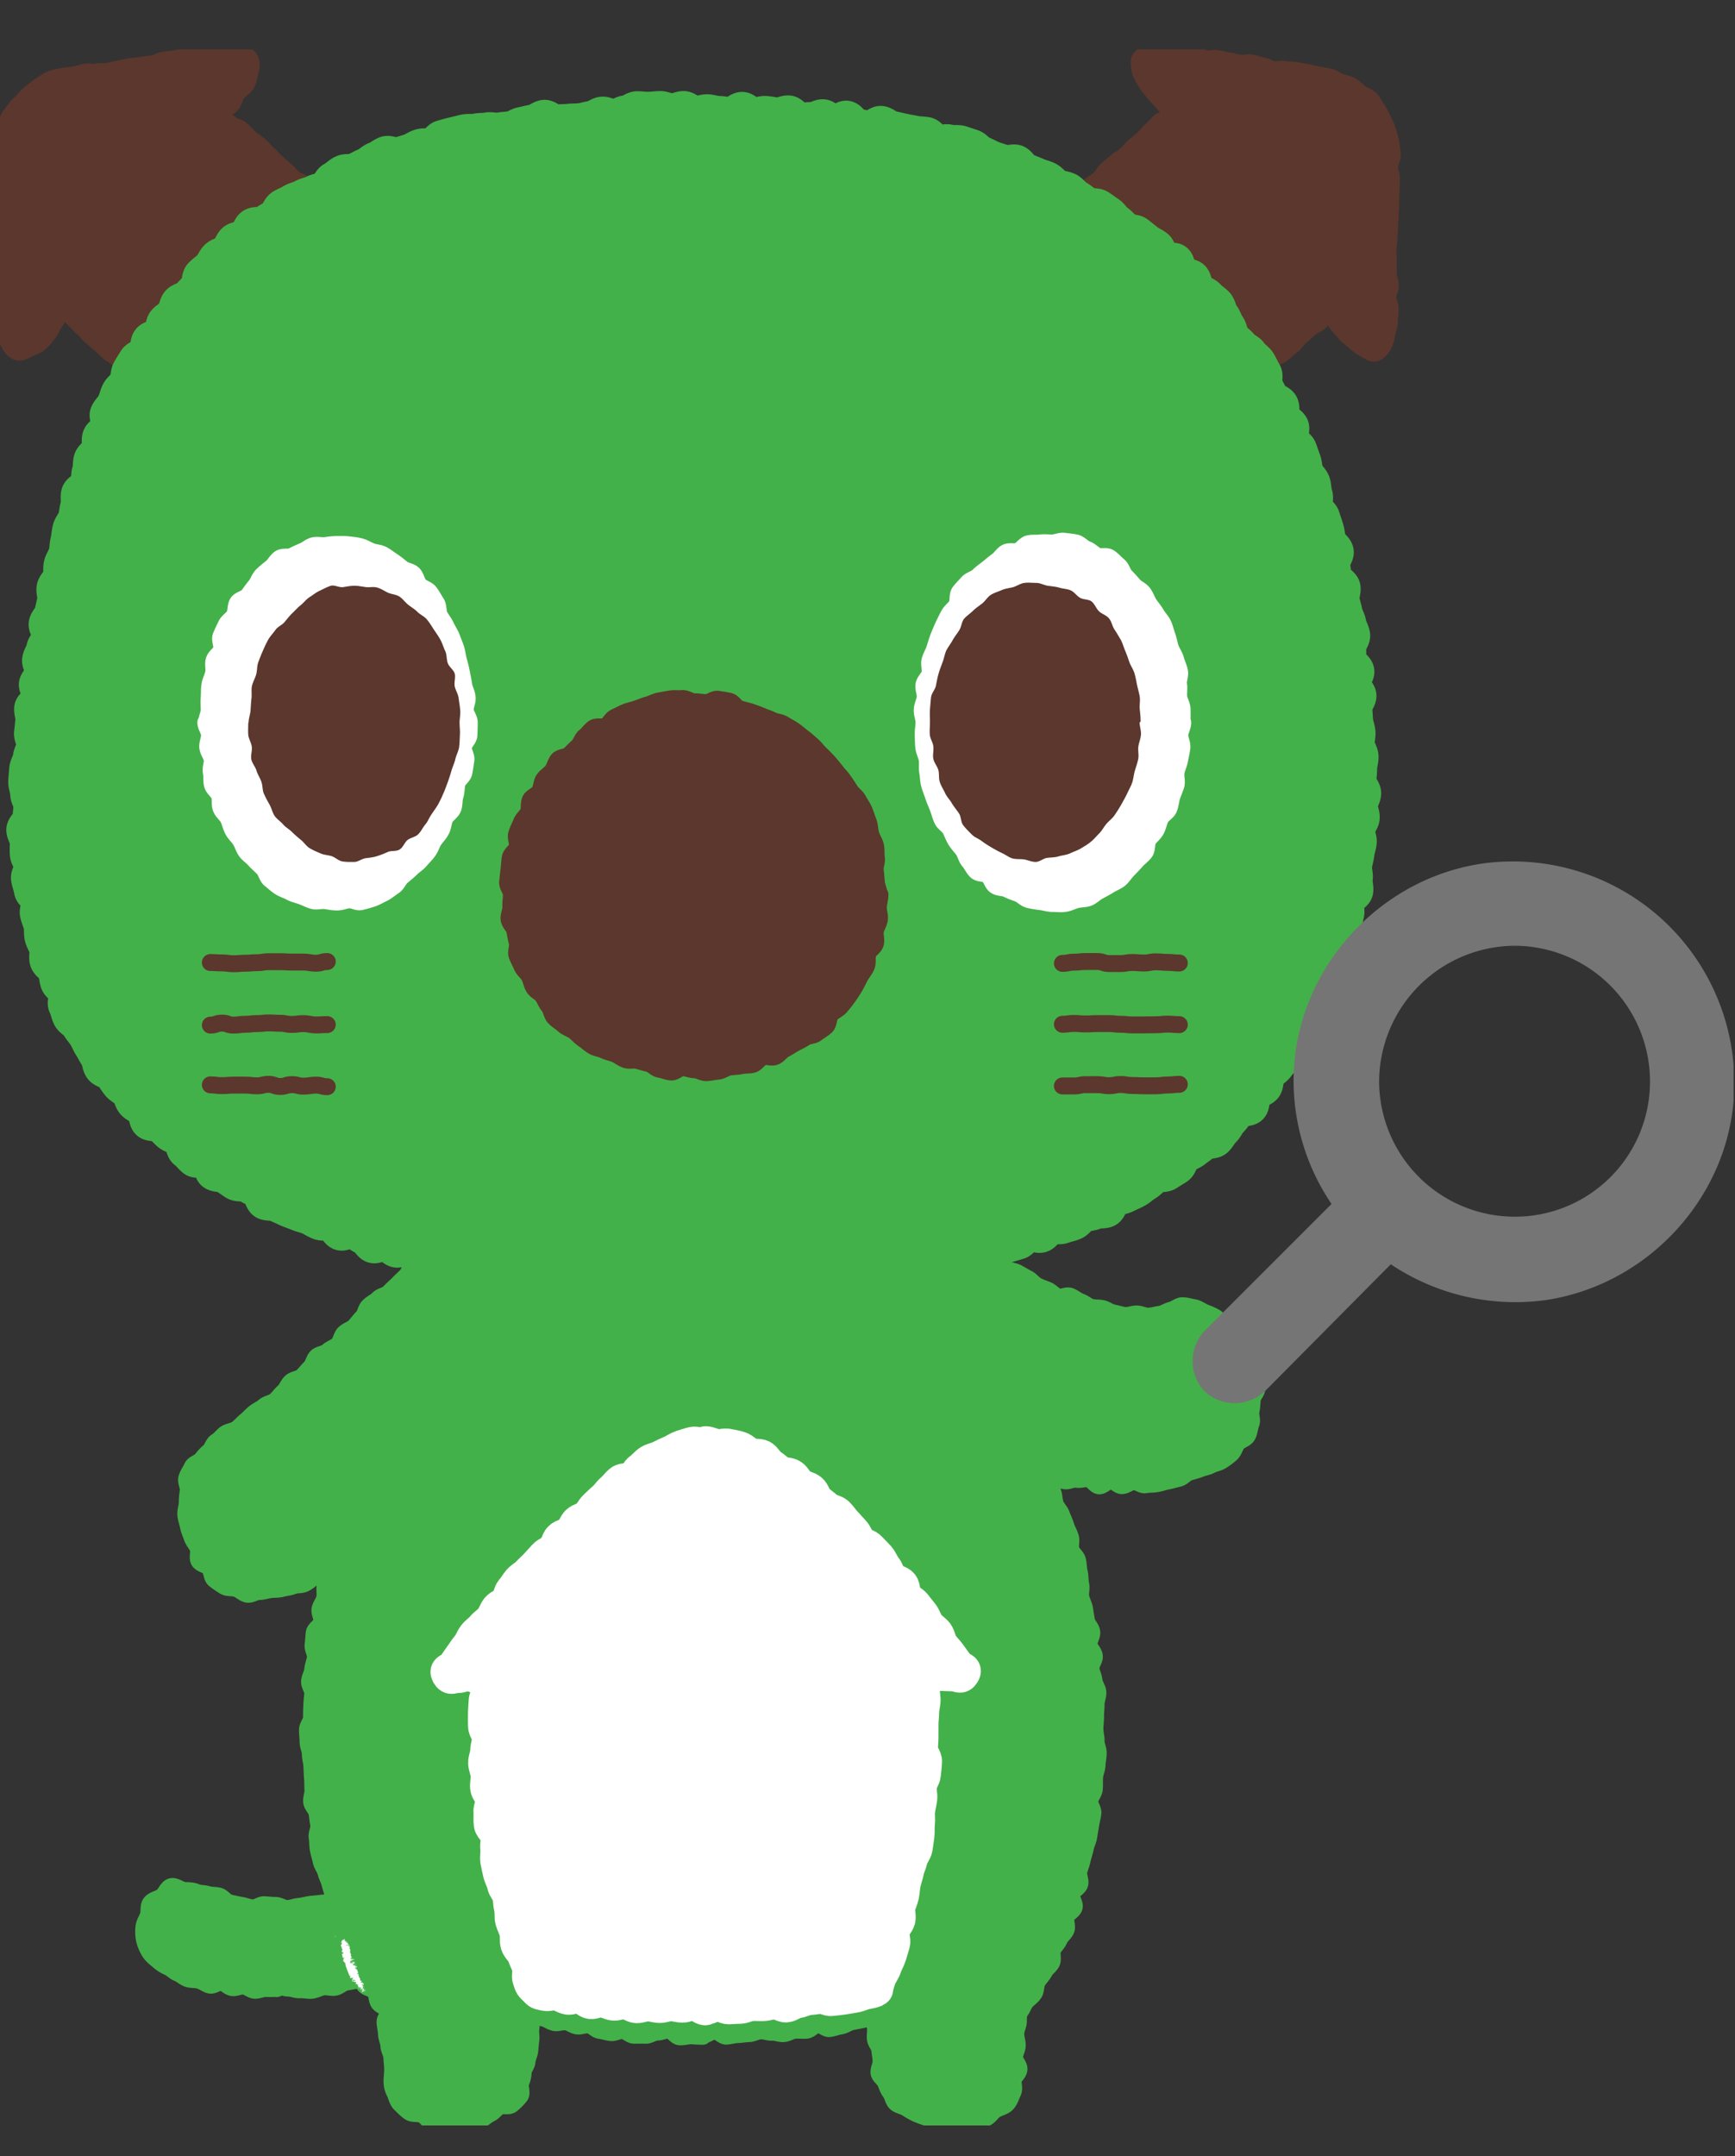 <svg width="33" height="41" fill="none" xmlns="http://www.w3.org/2000/svg"><rect width="100%" height="100%" fill="#333333" stroke="none"/><g clip-path="url(#a)"><path d="M4.185.95c-.107.02-.107.004-.215.023-.107.016-.1.048-.208.067-.108.017-.11-.016-.218 0-.108.02-.104.04-.212.055-.107.02-.107.01-.215.03-.107.015-.1.047-.208.067-.108.019-.108.01-.215.029-.107.016-.107.01-.215.025-.107.016-.104.026-.211.042-.108.02-.105.026-.212.045-.108.016-.11 0-.218.016-.107.02-.114-.013-.218.003-.107.02-.104.033-.212.052-.107.016-.107.013-.214.029-.074.013-.15.026-.221.051-.07.026-.132.08-.197.116-.064.039-.122.087-.184.135-.058.048-.113.1-.162.158-.052.054-.114.106-.157.167-.043.064-.098.122-.132.193a1.712 1.712 0 0 0-.092.219c-.024.074-.018.157-.03.234-.013.078 0 .155 0 .235 0 .075 0 .15.003.225 0 .113.018.113.021.225 0 .113-.021.113-.021.226 0 .112.003.112.006.225 0 .112.003.112.006.225 0 .112-.037.112-.034.225 0 .112.022.112.025.225 0 .113.006.113.009.225 0 .113.03.113.03.225 0 .113.007.113.007.225 0 .113-.05.113-.05.229 0 .112.028.112.031.225 0 .116.028.112.028.228 0 .113-.03.116-.028.229 0 .09.031.167.046.238a.66.66 0 0 0 .07.225c.05.077.102.135.179.148.064.01.135-.026.218-.071.058-.032.147-.045.211-.11.053-.048.105-.115.16-.186.077-.093.049-.116.126-.21.076-.092.043-.157.16-.173.11-.013.091.055.177.129.083.074.077.084.16.157.086.074.073.087.16.161.082.074.085.074.168.148s.083.077.166.151.098.058.18.132l.173.148c.085.074.067.097.153.17.086.075.092.068.178.142.086.074.064.158.175.148.11-.01.061-.103.132-.193.07-.09.089-.074.162-.16.07-.09.056-.104.126-.194.07-.09.092-.074.163-.16.07-.09.061-.1.135-.187.073-.09.076-.087.15-.177.07-.09.046-.112.117-.202.073-.09.086-.078.16-.168.07-.09.1-.064.171-.154.07-.09.037-.122.11-.212.074-.09.065-.1.135-.19.074-.09.102-.064.175-.154.074-.09.062-.1.135-.19.074-.09.07-.093.141-.184.071-.09.074-.09.145-.18.07-.09.067-.093.14-.183.071-.09.093-.074.163-.164.074-.09.043-.116.117-.206l.147-.18c.074-.09.065-.096.138-.186.074-.09.157-.042.15-.161-.009-.116-.045-.1-.131-.174-.083-.074-.11-.042-.194-.116-.085-.074-.058-.067-.162-.157-.05-.042-.108-.094-.169-.148-.052-.048-.101-.11-.16-.161-.055-.048-.1-.11-.159-.16-.058-.052-.126-.088-.181-.136-.058-.051-.107-.116-.16-.16-.06-.055-.156-.062-.205-.107-.101-.09-.215-.07-.178-.18.04-.116.117-.07.193-.164.077-.093.04-.125.114-.219.055-.067.132-.109.172-.17.046-.08.052-.167.07-.235.028-.093.034-.164.012-.228-.024-.074-.073-.106-.153-.145a.576.576 0 0 0-.215-.051c-.07 0-.147-.023-.233-.01" fill="#5C372D"/><path d="M4.185.95c-.107.02-.107.004-.215.023-.107.016-.1.048-.208.067-.108.017-.11-.016-.218 0-.108.02-.104.04-.212.055-.107.02-.107.01-.215.03-.107.015-.1.047-.208.067-.108.019-.108.01-.215.029-.107.016-.107.01-.215.025-.107.016-.104.026-.211.042-.108.02-.105.026-.212.045-.108.016-.11 0-.218.016-.107.02-.114-.013-.218.003-.107.02-.104.033-.212.052-.107.016-.107.013-.214.029-.074.013-.15.026-.221.051-.07.026-.132.08-.197.116-.064.039-.122.087-.184.135-.058.048-.113.1-.162.158-.052.054-.114.106-.157.167-.043.064-.098.122-.132.193a1.712 1.712 0 0 0-.092.219c-.024.074-.018.157-.03.234-.013.078 0 .155 0 .235 0 .075 0 .15.003.225 0 .113.018.113.021.225 0 .113-.021.113-.021.226 0 .112.003.112.006.225 0 .112.003.112.006.225 0 .112-.037.112-.034.225 0 .112.022.112.025.225 0 .113.006.113.009.225 0 .113.03.113.03.225 0 .113.007.113.007.225 0 .113-.05.113-.05.229 0 .112.028.112.031.225 0 .116.028.112.028.228 0 .113-.03.116-.028.229 0 .09.031.167.046.238a.66.66 0 0 0 .07.225c.05.077.102.135.179.148.064.01.135-.026.218-.071.058-.032.147-.045.211-.11.053-.048.105-.115.16-.186.077-.093.049-.116.126-.21.076-.092.043-.157.16-.173.11-.013.091.055.177.129.083.074.077.084.16.157.086.074.073.087.16.161.082.074.085.074.168.148s.083.077.166.151.098.058.18.132l.173.148c.085.074.067.097.153.17.086.075.092.068.178.142.086.074.064.158.175.148.11-.01.061-.103.132-.193.07-.09.089-.074.162-.16.07-.09.056-.104.126-.194.07-.09.092-.074.163-.16.07-.09.061-.1.135-.187.073-.09.076-.087.15-.177.07-.09.046-.112.117-.202.073-.09.086-.078.16-.168.07-.09.1-.064.171-.154.07-.09.037-.122.11-.212.074-.09.065-.1.135-.19.074-.09.102-.064.175-.154.074-.09.062-.1.135-.19.074-.09.07-.093.141-.184.071-.09.074-.09.145-.18.07-.09.067-.093.14-.183.071-.09.093-.074.163-.164.074-.09.043-.116.117-.206l.147-.18c.074-.09.065-.096.138-.186.074-.09.157-.042.15-.161-.009-.116-.045-.1-.131-.174-.083-.074-.11-.042-.194-.116-.085-.074-.058-.067-.162-.157-.05-.042-.108-.094-.169-.148-.052-.048-.101-.11-.16-.161-.055-.048-.1-.11-.159-.16-.058-.052-.126-.088-.181-.136-.058-.051-.107-.116-.16-.16-.06-.055-.156-.062-.205-.107-.101-.09-.215-.07-.178-.18.04-.116.117-.07.193-.164.077-.093.04-.125.114-.219.055-.067.132-.109.172-.17.046-.08.052-.167.07-.235.028-.093.034-.164.012-.228-.024-.074-.073-.106-.153-.145a.576.576 0 0 0-.215-.051c-.07 0-.147-.023-.233-.01V.95Z" stroke="#5C372D" stroke-width=".282" stroke-linecap="round" stroke-linejoin="round"/><path d="M22.305.967c.105.016.108 0 .215.016.108.019.104.025.212.041.107.02.101.055.205.071.108.02.114-.02.218 0 .108.016.104.026.212.042.107.016.104.026.212.042.107.02.113-.02.22 0 .108.016.105.032.212.051.108.02.102.052.209.071.107.016.113-.02.218 0 .104.02.11 0 .214.02l.215.038c.108.02.104.029.212.045.107.02.107.022.215.042.073.013.135.067.205.093.07.026.144.035.212.074.064.039.117.093.178.141.058.049.144.065.196.123.052.054.083.132.13.196.042.064.076.135.11.202.033.068.067.139.088.213.022.074.05.148.059.225.012.077.03.154.03.235 0 .112-.049.112-.052.225 0 .112.037.112.034.225 0 .112 0 .112-.006.225 0 .113-.003.113-.006.225 0 .113-.006.113-.01.225 0 .113-.009.113-.012.225 0 .113-.009.113-.012.225 0 .113-.018.113-.018.226 0 .112.006.112.006.225v.225c0 .112.037.112.037.228 0 .113-.043.113-.043.225 0 .113.043.116.04.229 0 .112-.013.112-.013.228 0 .09-.037.17-.049.241a.755.755 0 0 1-.07.229c-.05.077-.108.147-.181.157-.065.01-.135-.048-.218-.093a.906.906 0 0 1-.184-.138c-.053-.052-.126-.09-.181-.158-.077-.093-.08-.09-.154-.183-.076-.094-.027-.151-.144-.164-.11-.013-.064.06-.15.135-.083.074-.101.051-.187.125-.086.074-.083.074-.17.148-.082.074-.07.09-.153.164-.086.074-.086.07-.171.145-.086.074-.105.048-.19.122-.087.074-.093.064-.179.138-.085.074-.07.094-.156.168-.086.074-.08.083-.166.157-.086.074-.058.151-.168.142-.11-.01-.071-.084-.142-.174-.07-.09-.089-.074-.16-.164-.07-.09-.06-.097-.131-.187-.07-.09-.08-.083-.15-.173-.071-.09-.062-.1-.132-.19-.074-.09-.095-.07-.17-.16-.073-.09-.06-.1-.131-.19-.07-.09-.08-.084-.153-.174-.074-.09-.062-.1-.135-.19-.074-.09-.04-.119-.11-.209-.071-.09-.105-.061-.176-.154-.073-.09-.049-.11-.123-.2-.07-.09-.067-.096-.137-.186-.074-.09-.102-.065-.175-.155-.071-.09-.046-.112-.117-.202-.074-.09-.11-.058-.184-.148s-.07-.093-.141-.184c-.074-.09-.055-.106-.13-.196-.073-.09-.085-.08-.156-.17-.073-.09-.067-.097-.14-.187-.074-.09-.163-.074-.154-.19.01-.115.107-.067.19-.14.086-.075.095-.062.178-.136.086-.074.061-.103.147-.177.083-.074.086-.07.172-.145.083-.074.095-.058.181-.131.083-.074.074-.087.157-.161.086-.074.089-.071.172-.145.085-.074.073-.09.156-.164.086-.074.077-.084.162-.16.087-.075.2-.007.206-.126.006-.122-.07-.113-.147-.206-.077-.093-.083-.087-.16-.18-.055-.068-.11-.126-.147-.187-.046-.08-.095-.148-.117-.215a.506.506 0 0 1-.024-.254c.024-.074.104-.12.187-.155a.646.646 0 0 1 .224-.035c.07 0 .144 0 .233.016" fill="#5C372D"/><path d="M22.305.967c.105.016.108 0 .215.016.108.019.104.025.212.041.107.02.101.055.205.071.108.02.114-.02.218 0 .108.016.104.026.212.042.107.016.104.026.212.042.107.02.113-.02.22 0 .108.016.105.032.212.051.108.02.102.052.209.071.107.016.113-.02.218 0 .104.02.11 0 .214.02l.215.038c.108.02.104.029.212.045.107.02.107.022.215.042.073.013.135.067.205.093.07.026.144.035.212.074.064.039.117.093.178.141.058.049.144.065.196.123.052.054.083.132.13.196.042.064.076.135.11.202.033.068.067.139.088.213.022.074.05.148.059.225.012.077.03.154.03.235 0 .112-.049.112-.052.225 0 .112.037.112.034.225 0 .112 0 .112-.006.225 0 .113-.003.113-.006.225 0 .113-.006.113-.01.225 0 .113-.009.113-.012.225 0 .113-.009.113-.012.225 0 .113-.018.113-.018.226 0 .112.006.112.006.225v.225c0 .112.037.112.037.228 0 .113-.043.113-.043.225 0 .113.043.116.04.229 0 .112-.013.112-.013.228 0 .09-.037.17-.049.241a.755.755 0 0 1-.07.229c-.05.077-.108.147-.181.157-.065.01-.135-.048-.218-.093a.906.906 0 0 1-.184-.138c-.053-.052-.126-.09-.181-.158-.077-.093-.08-.09-.154-.183-.076-.094-.027-.151-.144-.164-.11-.013-.064.06-.15.135-.083.074-.101.051-.187.125-.086.074-.083.074-.17.148-.082.074-.07.09-.153.164-.086.074-.086.07-.171.145-.086.074-.105.048-.19.122-.087.074-.093.064-.179.138-.085.074-.07.094-.156.168-.086.074-.08.083-.166.157-.086.074-.058.151-.168.142-.11-.01-.071-.084-.142-.174-.07-.09-.089-.074-.16-.164-.07-.09-.06-.097-.131-.187-.07-.09-.08-.083-.15-.173-.071-.09-.062-.1-.132-.19-.074-.09-.095-.07-.17-.16-.073-.09-.06-.1-.131-.19-.07-.09-.08-.084-.153-.174-.074-.09-.062-.1-.135-.19-.074-.09-.04-.119-.11-.209-.071-.09-.105-.061-.176-.154-.073-.09-.049-.11-.123-.2-.07-.09-.067-.096-.137-.186-.074-.09-.102-.065-.175-.155-.071-.09-.046-.112-.117-.202-.074-.09-.11-.058-.184-.148s-.07-.093-.141-.184c-.074-.09-.055-.106-.13-.196-.073-.09-.085-.08-.156-.17-.073-.09-.067-.097-.14-.187-.074-.09-.163-.074-.154-.19.01-.115.107-.067.19-.14.086-.075.095-.062.178-.136.086-.074.061-.103.147-.177.083-.074.086-.07.172-.145.083-.074.095-.058.181-.131.083-.074.074-.087.157-.161.086-.074.089-.071.172-.145.085-.074.073-.09.156-.164.086-.074.077-.084.162-.16.087-.075.2-.007.206-.126.006-.122-.07-.113-.147-.206-.077-.093-.083-.087-.16-.18-.055-.068-.11-.126-.147-.187-.046-.08-.095-.148-.117-.215a.506.506 0 0 1-.024-.254c.024-.074.104-.12.187-.155a.646.646 0 0 1 .224-.035c.07 0 .144 0 .233.016l.006.007Z" stroke="#5C372D" stroke-width=".282" stroke-linecap="round" stroke-linejoin="round"/><path d="M25.828 14.159c.006.077.067.15.07.228.003.077-.03.158-.027.235 0 .077-.013.154-.013.232 0 .077.09.157.09.231 0 .077-.065.154-.068.232 0 .077.046.157.04.234-.004.078-.086.148-.093.226-.006.077.043.16.037.234-.006.077-.037.151-.046.229-.009.077-.033.15-.043.228-.009.077.025.16.013.238-.013.077.021.164.009.238-.012.077-.163.122-.178.2-.015.077.024.163.006.237-.018.074-.028.151-.05.225-.017.074.01.164-.011.238-.022.074-.11.126-.135.2-.025.074.012.17-.013.241-.024.074-.122.116-.15.186-.028.075.043.19.015.261-.03.07-.1.126-.131.193-.031.07-.031.158-.065.228-.034.068-.11.116-.147.184-.037.067-.114.109-.15.177-.037.067-.083.125-.123.192-.04.065-.062.142-.105.206a4.05 4.05 0 0 1-.125.19c-.043.061-.095.116-.141.177-.047.061-.12.096-.166.157-.046.062-.022.184-.07.242-.05.058-.148.067-.197.125-.05.058-.015.196-.068.254-.052.055-.184.026-.236.08-.052.055-.092.123-.144.174-.055.052-.083.135-.138.187-.055.051-.09.132-.144.18-.059.048-.172.023-.23.07-.059.049-.12.09-.178.136-.059.045-.132.067-.194.112-.061.045-.07.164-.132.206-.061.042-.128.077-.19.12-.061.038-.163.015-.227.054-.064.038-.113.103-.178.141-.064.039-.12.094-.184.129s-.135.064-.2.096c-.064.036-.147.033-.214.065-.068.032-.083.18-.15.212-.068.032-.16.007-.227.039-.068.032-.148.029-.218.058-.068.029-.114.119-.181.144-.068.03-.142.042-.212.068-.068.026-.157-.007-.227.02-.07.025-.114.128-.184.15-.07.026-.172-.051-.24-.026-.07.023-.116.132-.187.155-.07.022-.14.042-.214.064-.071.023-.166-.054-.24-.032-.07.02-.122.119-.193.138-.07.02-.132.087-.206.103-.07.016-.165-.064-.239-.048-.07.016-.126.11-.2.125-.07.017-.159-.054-.232-.038-.071.016-.136.074-.21.09-.07.013-.137.067-.21.084-.071.012-.163-.084-.237-.071-.074.013-.135.09-.209.1-.073.012-.147.015-.22.025-.074.013-.145.039-.218.052-.074.01-.142.051-.215.06-.074.01-.15-.009-.224 0-.074.01-.15-.019-.224-.009-.074.006-.138.116-.212.122-.074.007-.153-.067-.227-.06-.074.006-.147.009-.22.015-.074.007-.145.08-.219.087-.073.003-.15-.035-.224-.032-.073.003-.144.051-.22.055-.074.003-.15-.026-.224-.023-.074 0-.15-.045-.224-.042-.074 0-.15-.048-.224-.045-.074 0-.148.077-.221.077-.074 0-.15-.057-.224-.054-.074 0-.15.064-.224.064-.074 0-.148-.074-.221-.074-.074 0-.147.07-.221.07-.074 0-.147-.006-.221-.009-.074 0-.147.023-.22.023-.074 0-.145-.074-.219-.077-.073 0-.153.109-.224.106-.073-.003-.147-.036-.22-.039-.074-.003-.145-.035-.218-.042-.074-.003-.142-.087-.215-.093-.074-.006-.157.119-.23.113-.074-.007-.145-.055-.218-.065-.074-.006-.147 0-.221-.006-.074-.007-.144-.039-.218-.048-.074-.01-.144-.032-.218-.042-.073-.01-.15.022-.224.013-.073-.01-.15 0-.22-.013-.074-.01-.139-.087-.21-.1-.073-.013-.134-.084-.208-.093-.074-.013-.144-.03-.218-.042-.073-.013-.162.084-.236.068-.074-.013-.135-.084-.206-.1-.073-.016-.15.006-.223-.01-.074-.016-.126-.119-.197-.135-.073-.016-.156.02-.227 0-.07-.016-.132-.08-.202-.1-.07-.019-.166.061-.237.042-.07-.019-.125-.11-.196-.128-.07-.02-.172.067-.242.045-.07-.023-.114-.142-.184-.164-.071-.023-.126-.097-.194-.12-.07-.022-.175.068-.245.042-.07-.025-.108-.148-.175-.173-.07-.026-.157 0-.224-.026-.07-.026-.132-.07-.2-.1-.067-.029-.14-.041-.208-.07-.068-.03-.141-.052-.206-.08-.067-.033-.135-.062-.202-.094-.068-.032-.16-.01-.224-.042-.068-.035-.077-.186-.141-.222-.065-.035-.132-.067-.197-.103-.064-.035-.162-.006-.227-.045-.064-.038-.122-.087-.187-.125-.064-.039-.16-.02-.22-.061-.062-.039-.056-.197-.117-.238-.062-.042-.194.025-.255-.02s-.104-.112-.166-.157c-.058-.045-.052-.183-.11-.228-.058-.049-.141-.058-.2-.107-.058-.048-.104-.106-.16-.154-.054-.048-.186-.013-.238-.064-.056-.052-.037-.187-.09-.238-.052-.052-.137-.074-.187-.129-.052-.055-.06-.151-.11-.206-.049-.058-.126-.087-.175-.145-.049-.057-.086-.125-.132-.186-.046-.058-.156-.068-.2-.129-.045-.06-.04-.16-.082-.222-.043-.06-.074-.131-.117-.196-.04-.064-.067-.135-.107-.2-.04-.064-.095-.118-.132-.186-.037-.067-.129-.1-.163-.17-.033-.068-.046-.148-.08-.219-.033-.067.038-.186.007-.257-.03-.07-.129-.106-.157-.177-.027-.07-.024-.154-.049-.225-.024-.07-.129-.116-.153-.187-.025-.07.01-.164-.012-.238-.022-.074-.065-.138-.086-.212-.019-.074-.003-.157-.022-.232C.75 17.52.715 17.45.7 17.375c-.016-.074.043-.164.03-.238-.012-.074-.135-.129-.144-.206-.012-.077-.043-.148-.055-.225-.01-.074.067-.16.058-.238-.009-.077-.073-.148-.08-.225-.006-.077 0-.155 0-.232-.003-.077-.064-.15-.067-.228 0-.077.123-.158.12-.232 0-.077.015-.15.015-.228 0-.077-.064-.154-.061-.232 0-.077-.043-.154-.037-.231.003-.077.012-.154.018-.232.006-.077.062-.148.07-.225.007-.077.06-.148.068-.228.01-.077-.055-.16-.046-.238.01-.077.016-.154.025-.232.009-.077-.03-.16-.022-.238.01-.077.166-.132.175-.209.01-.077-.095-.17-.086-.247.013-.077.114-.139.123-.216.012-.077-.074-.17-.061-.248.012-.077.067-.144.08-.221.012-.078.107-.139.12-.216.011-.077-.09-.173-.075-.25.016-.078.096-.139.11-.216.016-.077.035-.151.05-.225.015-.078-.025-.164-.01-.242.016-.077.099-.135.117-.208.019-.078 0-.161.019-.235.018-.074.073-.142.092-.216.018-.074.015-.157.034-.231.018-.074.021-.155.04-.229.02-.074.082-.135.104-.209.021-.074.024-.154.046-.228.021-.074-.006-.167.015-.238.025-.074.15-.11.175-.18.025-.074.003-.161.03-.235.025-.074.01-.164.034-.235.028-.07.12-.115.148-.186.027-.071-.013-.174.018-.245.03-.07.138-.103.169-.173.03-.071-.058-.2-.025-.267.031-.071.099-.122.13-.193.033-.068.048-.148.082-.216.034-.067.11-.112.147-.18.037-.067.022-.164.059-.231.036-.068.08-.132.12-.197.04-.067.156-.077.196-.141.04-.064.018-.17.061-.235.043-.064.172-.06.218-.122.043-.061.03-.167.073-.228s.126-.094.172-.152c.046-.06.046-.16.092-.218.046-.058.154-.065.203-.122.049-.058.101-.11.15-.164.05-.055.028-.184.08-.238.052-.055.116-.097.169-.148.052-.052.08-.139.132-.19.055-.052.144-.061.199-.113.055-.051.074-.148.129-.2.055-.047.156-.04.215-.09.058-.047.073-.154.132-.199.058-.045.171-.012.233-.054.058-.042.126-.077.187-.12.061-.041.083-.147.144-.189.061-.039.135-.064.196-.103.065-.038.142-.051.206-.087.064-.038.141-.045.206-.08.064-.035.144-.039.208-.074.065-.035.092-.151.16-.183.064-.033.12-.097.187-.126.067-.032.156-.003.227-.035.067-.03.129-.07.2-.097.067-.029.122-.093.193-.119.067-.025.129-.08.196-.106.068-.026.169.042.24.02.07-.023.14-.042.211-.065.07-.022.132-.074.203-.093.07-.023.15 0 .223-.02.071-.019.12-.128.19-.147.071-.02.142-.042.215-.058.071-.016.142-.036.215-.052.07-.016.148 0 .221-.016.07-.016.147-.006.218-.022.07-.013.15.016.224.003.07-.013.144-.016.218-.026.07-.013.138-.067.208-.08.071-.013.142-.036.215-.045.07-.01.138-.08.212-.09.073-.01.16.1.233.09.074-.01.147-.007.221-.013.074-.01.147-.006.22-.013.075-.006.145-.035.219-.042.073-.006.14-.077.214-.083.074-.007.15.06.225.054.073-.003.144-.074.217-.077.074-.003.145-.077.218-.08.074 0 .147.013.221.01.074 0 .147-.013.22-.013.075 0 .148.045.225.045.074 0 .147-.045.22-.045.074 0 .151.096.225.096.073 0 .147-.035.22-.035.074 0 .148.032.222.032.073 0 .147.02.22.02.074 0 .15-.097.225-.097.073 0 .144.106.217.109.074 0 .15-.035.224-.032.074.003.148.022.221.029.074.006.15-.045.224-.039.074.007.138.129.212.135.074.007.15-.013.22-.006.074.006.154-.065.228-.055.073.01.135.113.208.122.074.01.163-.106.234-.096.073.01.131.141.202.151.074.013.144.029.218.042.074.013.166-.106.24-.093.073.012.134.08.208.096.074.013.144.032.218.048.073.016.147.026.218.042.073.016.15.01.224.026.07.02.122.125.193.145.07.019.16-.026.23-.004.07.02.156 0 .227.02.07.022.141.048.212.07.07.023.122.11.193.132.07.026.135.068.203.093.07.026.14.046.208.071.07.026.166-.025.236 0 .068.03.11.129.178.158.068.029.138.054.206.083.067.033.141.045.208.078.068.032.114.106.181.141.068.032.148.036.215.068.065.035.11.109.175.144.065.036.12.09.184.129.065.039.166.01.227.048.065.039.123.087.184.126.062.042.102.119.163.16.061.042.107.107.166.152.061.045.162.025.22.07.059.045.117.094.175.139.059.048.132.074.19.122.059.048.05.18.105.228.055.049.205-.016.26.036.056.051.038.186.093.238.052.051.175.029.227.083.052.055.043.174.092.229.052.054.147.064.2.122.048.058.119.093.168.15.05.059.055.155.104.213.046.058.065.142.11.203.047.06.047.154.09.215s.116.1.16.161c.042.061.137.087.177.148.04.064.117.103.157.167.04.065.07.135.11.203.037.064-.012.186.025.254.037.067.07.132.104.2.037.067.157.083.19.15.034.068 0 .174.031.242.034.067.135.103.166.17.03.068-.034.187-.003.257.03.071.128.107.156.177.028.071.05.145.077.216.027.07.024.154.052.225.027.07.101.125.126.196.024.07.018.158.043.228.024.071-.013.164.009.238.021.074.113.123.135.197.021.074.049.144.07.218.022.074.025.152.047.225.018.074.122.126.14.2.019.074-.088.18-.07.257.018.074.018.151.034.229.015.073.147.122.166.199.015.074-.031.164-.019.241.015.074.04.148.055.225.012.074.062.145.074.219.012.074.061.145.073.222.013.077-.088.17-.08.244.013.077 0 .155.01.232.01.077.141.135.15.212.01.077-.092.167-.083.244.01.078.117.142.123.22.006.076-.089.163-.08.24.007.077.01.155.016.232.006.077.04.151.046.228.006.077-.022.158-.019.235" fill="#43B149"/><path d="M25.828 14.159c.006.077.067.15.07.228.003.077-.03.158-.027.235 0 .077-.013.154-.013.232 0 .077.09.157.09.231 0 .077-.065.154-.068.232 0 .077.046.157.04.234-.004.078-.086.148-.093.226-.006.077.043.16.037.234-.006.077-.037.151-.046.229-.009.077-.033.15-.043.228-.009.077.025.16.013.238-.013.077.021.164.009.238-.012.077-.163.122-.178.2-.015.077.024.163.006.237-.018.074-.028.151-.05.225-.017.074.01.164-.011.238-.022.074-.11.126-.135.2-.025.074.012.17-.013.241-.024.074-.122.116-.15.186-.028.075.043.19.015.261-.03.07-.1.126-.131.193-.031.07-.031.158-.065.228-.034.068-.11.116-.147.184-.037.067-.114.109-.15.177-.037.067-.083.125-.123.192-.04.065-.062.142-.105.206a4.05 4.05 0 0 1-.125.19c-.043.061-.095.116-.141.177-.047.061-.12.096-.166.157-.046.062-.022.184-.07.242-.05.058-.148.067-.197.125-.05.058-.015.196-.068.254-.052.055-.184.026-.236.08-.052.055-.092.123-.144.174-.055.052-.083.135-.138.187-.055.051-.09.132-.144.18-.059.048-.172.023-.23.07-.059.049-.12.09-.178.136-.059.045-.132.067-.194.112-.061.045-.07.164-.132.206-.061.042-.128.077-.19.12-.061.038-.163.015-.227.054-.064.038-.113.103-.178.141-.064.039-.12.094-.184.129s-.135.064-.2.096c-.064.036-.147.033-.214.065-.068.032-.083.18-.15.212-.068.032-.16.007-.227.039-.068.032-.148.029-.218.058-.068.029-.114.119-.181.144-.068.03-.142.042-.212.068-.068.026-.157-.007-.227.02-.07.025-.114.128-.184.15-.07.026-.172-.051-.24-.026-.07.023-.116.132-.187.155-.07.022-.14.042-.214.064-.071.023-.166-.054-.24-.032-.07.02-.122.119-.193.138-.07.02-.132.087-.206.103-.07.016-.165-.064-.239-.048-.07.016-.126.11-.2.125-.07.017-.159-.054-.232-.038-.071.016-.136.074-.21.09-.07.013-.137.067-.21.084-.071.012-.163-.084-.237-.071-.074.013-.135.09-.209.1-.073.012-.147.015-.22.025-.074.013-.145.039-.218.052-.074.01-.142.051-.215.06-.074.01-.15-.009-.224 0-.074.01-.15-.019-.224-.009-.074.006-.138.116-.212.122-.074.007-.153-.067-.227-.06-.074.006-.147.009-.22.015-.074.007-.145.08-.219.087-.073.003-.15-.035-.224-.032-.073.003-.144.051-.22.055-.074.003-.15-.026-.224-.023-.074 0-.15-.045-.224-.042-.074 0-.15-.048-.224-.045-.074 0-.148.077-.221.077-.074 0-.15-.057-.224-.054-.074 0-.15.064-.224.064-.074 0-.148-.074-.221-.074-.074 0-.147.07-.221.07-.074 0-.147-.006-.221-.009-.074 0-.147.023-.22.023-.074 0-.145-.074-.219-.077-.073 0-.153.109-.224.106-.073-.003-.147-.036-.22-.039-.074-.003-.145-.035-.218-.042-.074-.003-.142-.087-.215-.093-.074-.006-.157.119-.23.113-.074-.007-.145-.055-.218-.065-.074-.006-.147 0-.221-.006-.074-.007-.144-.039-.218-.048-.074-.01-.144-.033-.218-.042-.073-.01-.15.022-.224.013-.073-.01-.15 0-.22-.013-.074-.01-.139-.087-.21-.1-.073-.013-.134-.084-.208-.093-.074-.013-.144-.03-.218-.042-.073-.013-.162.084-.236.068-.074-.013-.135-.084-.206-.1-.073-.016-.15.006-.223-.01-.074-.016-.126-.119-.197-.135-.073-.016-.156.02-.227 0-.07-.016-.132-.08-.202-.1-.07-.019-.166.061-.237.042-.07-.019-.125-.11-.196-.128-.07-.02-.172.067-.242.045-.07-.023-.114-.142-.184-.164-.071-.023-.126-.097-.194-.12-.07-.022-.175.068-.245.042-.07-.025-.108-.148-.175-.173-.07-.026-.157 0-.224-.026-.07-.026-.132-.07-.2-.1-.067-.029-.14-.041-.208-.07-.068-.03-.141-.052-.206-.08-.067-.033-.135-.062-.202-.094-.068-.032-.16-.01-.224-.042-.068-.035-.077-.186-.141-.222-.065-.035-.132-.067-.197-.103-.064-.035-.162-.006-.227-.045-.064-.038-.122-.087-.187-.125-.064-.039-.16-.02-.22-.061-.062-.039-.056-.197-.117-.238-.062-.042-.194.025-.255-.02s-.104-.112-.166-.157c-.058-.045-.052-.183-.11-.228-.058-.049-.141-.058-.2-.107-.058-.048-.104-.106-.16-.154-.054-.048-.186-.013-.238-.064-.056-.052-.037-.187-.09-.238-.052-.052-.137-.074-.187-.129-.052-.055-.06-.151-.11-.206-.049-.058-.126-.087-.175-.145-.049-.057-.086-.125-.132-.186-.046-.058-.156-.068-.2-.129-.045-.06-.04-.16-.082-.222-.043-.06-.074-.131-.117-.196-.04-.064-.067-.135-.107-.2-.04-.064-.095-.118-.132-.186-.037-.067-.129-.1-.163-.17-.033-.068-.046-.148-.08-.219-.033-.067.038-.186.007-.257-.03-.07-.129-.106-.157-.177-.027-.07-.024-.154-.049-.225-.024-.07-.129-.116-.153-.187-.025-.07.01-.164-.012-.238-.022-.074-.065-.138-.086-.212-.019-.074-.003-.157-.022-.232C.75 17.52.715 17.45.7 17.375c-.016-.074.043-.164.03-.238-.012-.074-.135-.129-.144-.206-.012-.077-.043-.148-.055-.225-.01-.074.067-.16.058-.238-.009-.077-.073-.148-.08-.225-.006-.077 0-.155 0-.232-.003-.077-.064-.15-.067-.228 0-.077.123-.158.12-.232 0-.077.015-.15.015-.228 0-.077-.064-.154-.061-.232 0-.077-.043-.154-.037-.231.003-.077.012-.154.018-.232.006-.077.062-.148.07-.225.007-.077.06-.148.068-.228.01-.077-.055-.16-.046-.238.01-.077.016-.154.025-.232.009-.077-.03-.16-.022-.238.01-.077.166-.132.175-.209.01-.077-.095-.17-.086-.247.013-.077.114-.139.123-.216.012-.077-.074-.17-.061-.248.012-.077.067-.144.08-.221.012-.078.107-.139.12-.216.011-.077-.09-.173-.075-.25.016-.078.096-.139.11-.216.016-.077.035-.151.05-.225.015-.078-.025-.164-.01-.242.016-.077.099-.135.117-.208.019-.078 0-.161.019-.235.018-.074.073-.142.092-.216.018-.074.015-.157.034-.231.018-.074.021-.155.04-.229.02-.074.082-.135.104-.209.021-.074.024-.154.046-.228.021-.074-.006-.167.015-.238.025-.074.15-.11.175-.18.025-.074.003-.161.03-.235.025-.074.01-.164.034-.235.028-.07.12-.115.148-.186.027-.071-.013-.174.018-.245.03-.07.138-.103.169-.173.03-.071-.058-.2-.025-.267.031-.071.099-.122.13-.193.033-.068.048-.148.082-.216.034-.067.11-.112.147-.18.037-.067.022-.164.059-.231.036-.068.08-.132.12-.197.04-.067.156-.077.196-.141.04-.064.018-.17.061-.235.043-.064.172-.06.218-.122.043-.061.03-.167.073-.228s.126-.094.172-.152c.046-.06.046-.16.092-.218.046-.058.154-.065.203-.122.049-.058.101-.11.15-.164.05-.055.028-.184.08-.238.052-.055.116-.097.169-.148.052-.052.08-.139.132-.19.055-.052.144-.061.199-.113.055-.051.074-.148.129-.2.055-.047.156-.04.215-.09.058-.047.073-.154.132-.199.058-.045.171-.012.233-.054.058-.042.126-.077.187-.12.061-.041.083-.147.144-.189.061-.039.135-.064.196-.103.065-.038.142-.051.206-.087.064-.038.141-.045.206-.08.064-.035.144-.039.208-.074.065-.035.092-.151.16-.183.064-.033.12-.097.187-.126.067-.032.156-.003.227-.035.067-.03.129-.07.2-.097.067-.029.122-.093.193-.119.067-.025.129-.08.196-.106.068-.026.169.042.24.02.07-.023.14-.042.211-.065.07-.022.132-.074.203-.093.07-.023.15 0 .223-.02.071-.019.12-.128.19-.147.071-.02.142-.042.215-.058.071-.016.142-.036.215-.052.07-.016.148 0 .221-.016.07-.016.147-.006.218-.022.07-.013.15.016.224.003.07-.013.144-.016.218-.026.07-.013.138-.067.208-.08.071-.013.142-.036.215-.045.07-.01.138-.08.212-.09.073-.01.16.1.233.09.074-.01.147-.007.221-.013.074-.01.147-.006.22-.013.075-.006.145-.035.219-.042.073-.006.14-.077.214-.083.074-.007.15.06.225.054.073-.003.144-.074.217-.077.074-.003.145-.077.218-.08.074 0 .147.013.221.01.074 0 .147-.013.22-.013.075 0 .148.045.225.045.074 0 .147-.045.22-.045.074 0 .151.096.225.096.073 0 .147-.035.22-.035.074 0 .148.032.222.032.073 0 .147.02.22.02.074 0 .15-.097.225-.097.073 0 .144.106.217.109.074 0 .15-.035.224-.032.074.003.148.022.221.029.074.006.15-.045.224-.039.074.007.138.129.212.135.074.007.15-.013.22-.006.074.006.154-.065.228-.055.073.01.135.113.208.122.074.01.163-.106.234-.096.073.01.131.141.202.151.074.013.144.029.218.042.074.013.166-.106.24-.093.073.012.134.08.208.096.074.013.144.032.218.048.073.016.147.026.218.042.073.016.15.01.224.026.07.02.122.125.193.145.07.019.16-.026.23-.004.07.02.156 0 .227.02.07.022.141.048.212.07.07.023.122.11.193.132.07.026.135.068.203.093.07.026.14.046.208.071.07.026.166-.025.236 0 .068.03.11.129.178.158.068.029.138.054.206.083.067.033.141.045.208.078.068.032.114.106.181.141.068.032.148.036.215.068.065.035.11.109.175.144.065.036.12.09.184.129.065.039.166.01.227.048.065.039.123.087.184.126.062.042.102.119.163.16.061.042.107.107.166.152.061.045.162.025.22.07.059.045.117.094.175.139.059.048.132.074.19.122.059.048.05.18.105.228.055.049.205-.016.26.036.056.051.038.186.093.238.052.051.175.029.227.083.052.055.043.174.092.229.052.054.147.064.2.122.048.058.119.093.168.15.05.059.055.155.104.213.046.058.065.142.11.203.047.06.047.154.09.215s.116.1.16.161c.042.061.137.087.177.148.04.064.117.103.157.167.04.065.07.135.11.203.037.064-.012.186.025.254.037.067.07.132.104.2.037.067.157.083.19.15.034.068 0 .174.031.242.034.067.135.103.166.17.03.068-.034.187-.003.257.03.071.128.107.156.177.028.071.05.145.077.216.027.07.024.154.052.225.027.07.101.125.126.196.024.07.018.158.043.228.024.071-.013.164.009.238.021.074.113.123.135.197.021.074.049.144.07.218.022.074.025.152.047.225.018.074.122.126.14.2.019.074-.088.18-.07.257.018.074.018.151.034.229.015.073.147.122.166.199.015.074-.031.164-.019.241.015.074.04.148.055.225.012.074.062.145.074.219.012.074.061.145.073.222.013.077-.088.17-.08.244.013.077 0 .155.01.232.01.077.141.135.15.212.01.077-.092.167-.083.244.01.078.117.142.123.22.006.076-.089.163-.08.24.007.077.01.155.016.232.006.077.04.151.046.228.006.077-.022.158-.019.235l.006-.003Z" stroke="#43B149" stroke-width=".644" stroke-linecap="round" stroke-linejoin="round"/><path d="M16.737 17.011c0 .08-.025.155-.031.232-.006.077.03.16.021.235-.009.077-.06.148-.076.222-.016.077.021.167 0 .24-.022.078-.12.123-.144.197-.025.074.003.167-.028.238-.03.07-.083.129-.12.196-.037.068-.067.138-.107.203a2.547 2.547 0 0 1-.267.37c-.05.058-.126.083-.178.138-.052.055-.04.183-.095.235-.055.051-.126.09-.184.135-.058.045-.154.038-.215.08s-.129.071-.193.106c-.065.036-.126.078-.193.113-.068.032-.114.113-.185.141-.067.03-.162-.019-.233.007-.07.026-.12.122-.19.141-.07.02-.15.01-.224.026-.07.016-.147.013-.22.026-.075.013-.142.07-.216.077-.073.006-.147.026-.224.029-.073.003-.15-.055-.224-.055-.073 0-.147-.035-.22-.041-.074 0-.157.093-.23.083-.074-.006-.148-.042-.218-.051-.074-.013-.135-.094-.206-.11-.074-.016-.141-.038-.212-.058-.07-.019-.156.01-.227-.016-.07-.025-.132-.077-.2-.106-.067-.029-.143-.038-.21-.074-.068-.032-.148-.038-.213-.077-.064-.039-.122-.093-.184-.135-.061-.042-.113-.103-.171-.148-.062-.045-.142-.067-.197-.116-.055-.051-.126-.09-.178-.145-.052-.054-.058-.157-.107-.215-.05-.058-.074-.135-.117-.196-.043-.061-.129-.093-.168-.158-.04-.064-.05-.148-.086-.215-.034-.068-.108-.116-.138-.187-.031-.07-.068-.138-.096-.212-.024-.074.025-.17.004-.244-.019-.074-.031-.148-.046-.226-.016-.074-.099-.138-.108-.215-.01-.077.037-.158.034-.238-.006-.077.01-.151.01-.232 0-.08-.078-.157-.072-.234.007-.078.016-.158.025-.232.01-.077.012-.158.025-.235.015-.077.113-.131.132-.209.018-.074-.034-.17-.01-.244.022-.074.062-.145.09-.216.027-.074.1-.122.131-.193.03-.07.006-.17.04-.238.037-.067.138-.093.175-.16.04-.065.034-.161.077-.226.043-.064.113-.102.162-.163.046-.058.062-.152.11-.21.05-.057.163-.048.219-.1.052-.05.104-.105.16-.154.054-.048.076-.147.134-.193.058-.045.104-.119.166-.16.061-.042.172 0 .236-.039.065-.039.101-.132.169-.164.067-.032.135-.068.202-.097.068-.028.145-.041.215-.067.07-.023.138-.055.212-.074.07-.02.14-.061.212-.074.073-.013.147-.029.22-.039.074-.01.15 0 .224-.006.074-.006.15.061.224.061.074 0 .148.013.218.016.074.003.157-.074.227-.064.074.01.15.022.221.038.074.013.126.126.196.145.071.02.142.036.212.058.07.023.138.048.206.077.067.03.138.049.205.084.068.032.148.032.212.07.064.04.132.075.193.116.062.042.12.094.178.139.062.045.117.096.172.144.058.049.101.113.156.165.056.054.108.106.157.16.052.058.098.116.144.174.046.061.101.113.144.177.043.06.086.125.126.19.04.064.114.109.15.176.037.068.083.132.114.203.03.07.052.148.08.219.027.07.024.157.046.231.021.074.07.142.089.216.018.074.006.157.018.235.012.073-.03.16-.021.238.009.077.015.15.021.228.006.077.05.151.05.228" fill="#5C372D"/><path d="M16.737 17.011c0 .08-.025.155-.031.232-.006.077.03.16.021.235-.009.077-.06.148-.076.222-.016.077.021.167 0 .24-.022.078-.12.123-.144.197-.025.074.003.167-.028.238-.03.07-.083.129-.12.196-.037.068-.067.138-.107.203a2.547 2.547 0 0 1-.267.37c-.05.058-.126.083-.178.138-.052.055-.04.183-.095.235-.055.051-.126.09-.184.135-.058.045-.154.038-.215.08s-.129.071-.193.106c-.065.036-.126.078-.193.113-.068.032-.114.113-.185.141-.067.03-.162-.019-.233.007-.07.026-.12.122-.19.141-.07.02-.15.01-.224.026-.07.016-.147.013-.22.026-.075.013-.142.07-.216.077-.073.006-.147.026-.224.029-.073.003-.15-.055-.224-.055-.073 0-.147-.035-.22-.041-.074 0-.157.093-.23.083-.074-.006-.148-.042-.218-.051-.074-.013-.135-.094-.206-.11-.074-.016-.141-.038-.212-.058-.07-.019-.156.01-.227-.016-.07-.025-.132-.077-.2-.106-.067-.029-.143-.038-.21-.074-.068-.032-.148-.038-.213-.077-.064-.039-.122-.093-.184-.135-.061-.042-.113-.103-.171-.148-.062-.045-.142-.067-.197-.116-.055-.051-.126-.09-.178-.145-.052-.054-.058-.157-.107-.215-.05-.058-.074-.135-.117-.196-.043-.061-.129-.093-.168-.158-.04-.064-.05-.148-.086-.215-.034-.068-.108-.116-.138-.187-.031-.07-.068-.138-.096-.212-.024-.074.025-.17.004-.244-.019-.074-.031-.148-.046-.226-.016-.074-.099-.138-.108-.215-.01-.077.037-.158.034-.238-.006-.077.01-.151.01-.232 0-.08-.078-.157-.072-.234.007-.078.016-.158.025-.232.01-.077.012-.158.025-.235.015-.077.113-.131.132-.209.018-.074-.034-.17-.01-.244.022-.074.062-.145.09-.216.027-.074.1-.122.131-.193.03-.07.006-.17.04-.238.037-.067.138-.093.175-.16.04-.065.034-.161.077-.226.043-.064.113-.102.162-.163.046-.058.062-.152.11-.21.05-.057.163-.048.219-.1.052-.05.104-.105.16-.154.054-.048.076-.147.134-.193.058-.045.104-.119.166-.16.061-.042.172 0 .236-.039.065-.039.101-.132.169-.164.067-.032.135-.068.202-.097.068-.028.145-.041.215-.067.07-.023.138-.055.212-.074.07-.02.14-.061.212-.074.073-.013.147-.029.22-.039.074-.01.15 0 .224-.006.074-.006.15.061.224.061.074 0 .148.013.218.016.074.003.157-.074.227-.064.074.01.15.022.221.038.074.013.126.126.196.145.071.02.142.036.212.058.07.023.138.048.206.077.067.03.138.049.205.084.068.032.148.032.212.07.064.04.132.075.193.116.062.042.12.094.178.139.062.045.117.096.172.144.058.049.101.113.156.165.056.054.108.106.157.16.052.058.098.116.144.174.046.061.101.113.144.177.043.06.086.125.126.19.04.064.114.109.15.176.037.068.083.132.114.203.03.07.052.148.08.219.027.07.024.157.046.231.021.074.07.142.089.216.018.074.006.157.018.235.012.073-.03.16-.021.238.009.077.015.15.021.228.006.077.05.151.05.228l.018.003Z" stroke="#5C372D" stroke-width=".322" stroke-linecap="round" stroke-linejoin="round"/><path d="M22.496 13.738c0 .08-.05.157-.056.234-.003.08.046.161.04.242-.009.08-.03.157-.043.234-.012.077-.052.151-.067.229-.016.077.015.167 0 .244-.022.077-.056.148-.08.222-.025.077-.028.16-.058.231-.028.074-.126.116-.16.187-.034.07-.046.154-.083.222-.037.07-.104.116-.147.18-.043.068-.021.18-.064.241-.046.064-.117.11-.166.167a4.084 4.084 0 0 1-.16.17c-.055.056-.098.13-.156.178-.061.048-.138.074-.203.116-.064.041-.135.077-.199.112-.067.036-.126.1-.196.126-.07.025-.154.019-.227.038-.074.02-.145.061-.221.07-.074.01-.154 0-.23 0-.077 0-.15-.025-.227-.035-.074-.01-.15-.019-.224-.038-.074-.02-.13-.087-.2-.116-.07-.026-.138-.048-.209-.084-.067-.035-.159-.022-.224-.064-.064-.042-.082-.148-.14-.2-.059-.047-.175-.025-.23-.08-.056-.054-.087-.135-.139-.193-.049-.057-.064-.147-.11-.212-.046-.06-.102-.116-.141-.183-.04-.065-.065-.142-.102-.21-.036-.067-.122-.108-.153-.18-.034-.07-.05-.15-.08-.224-.027-.074-.061-.145-.086-.22-.024-.073-.055-.147-.076-.224-.022-.077-.019-.158-.034-.238-.015-.077 0-.161-.01-.238-.012-.077-.055-.151-.064-.229-.009-.077-.009-.157-.012-.237-.003-.078.015-.158.015-.239 0-.08-.037-.16-.033-.238.003-.08.046-.154.055-.234.009-.08-.034-.164-.022-.242.013-.08.098-.141.114-.218.015-.077-.019-.167 0-.245.021-.077.064-.144.089-.218.024-.078.046-.151.073-.225.031-.074.059-.145.092-.216.034-.07.068-.141.105-.209.037-.07.107-.116.147-.18.043-.068.012-.187.055-.25.046-.065.108-.12.157-.178.052-.058.144-.074.2-.128.054-.055.116-.097.177-.145.061-.048.117-.1.178-.142.065-.042.108-.125.172-.16.067-.036.163 0 .233-.03.07-.028.123-.118.193-.138.074-.019.154-.006.227-.016.074-.01.15 0 .224 0 .074 0 .154-.042.23-.032.077.01.154.016.228.032.073.02.131.097.202.122.07.026.123.087.19.123.068.035.178-.01.243.035.064.042.116.106.174.154.059.049.077.148.132.203.056.055.102.11.154.167.049.058.132.087.18.148.047.061.071.142.111.206.043.064.095.122.135.19.037.067.098.125.132.196.034.07.05.151.077.225.028.074.037.154.064.228.025.074.077.142.099.22.018.073.058.147.073.227.015.078-.03.168-.018.245.012.077-.003.158.003.238.01.077.061.151.064.231.003.078 0 .158 0 .238" fill="#fff"/><path d="M22.496 13.738c0 .08-.05.157-.056.234-.003.08.046.161.04.242-.009.08-.03.157-.043.234-.012.077-.052.151-.067.229-.016.077.015.167 0 .244-.022.077-.056.148-.08.222-.025.077-.028.16-.058.231-.028.074-.126.116-.16.187-.034.07-.046.154-.083.222-.037.07-.104.116-.147.18-.043.068-.021.18-.064.241-.046.064-.117.11-.166.167a4.084 4.084 0 0 1-.16.17c-.055.056-.098.13-.156.178-.061.048-.138.074-.203.116-.064.041-.135.077-.199.112-.067.036-.126.1-.196.126-.07.025-.154.019-.227.038-.074.02-.145.061-.221.07-.074.01-.154 0-.23 0-.077 0-.15-.025-.227-.035-.074-.01-.15-.019-.224-.038-.074-.02-.13-.087-.2-.116-.07-.026-.138-.048-.209-.084-.067-.035-.159-.022-.224-.064-.064-.042-.082-.148-.14-.2-.059-.047-.175-.025-.23-.08-.056-.054-.087-.135-.139-.193-.049-.057-.064-.147-.11-.212-.046-.06-.102-.116-.141-.183-.04-.065-.065-.142-.102-.21-.036-.067-.122-.108-.153-.18-.034-.07-.05-.15-.08-.224-.027-.074-.061-.145-.086-.22-.024-.073-.055-.147-.076-.224-.022-.077-.019-.158-.034-.238-.015-.077 0-.161-.01-.238-.012-.077-.055-.151-.064-.229-.009-.077-.009-.157-.012-.237-.003-.078.015-.158.015-.239 0-.08-.037-.16-.033-.238.003-.08.046-.154.055-.234.009-.08-.034-.164-.022-.242.013-.08.098-.141.114-.218.015-.077-.019-.167 0-.245.021-.077.064-.144.089-.218.024-.078.046-.151.073-.225.031-.074.059-.145.092-.216.034-.07.068-.141.105-.209.037-.07.107-.116.147-.18.043-.068.012-.187.055-.25.046-.065.108-.12.157-.178.052-.058.144-.074.2-.128.054-.055.116-.097.177-.145.061-.048.117-.1.178-.142.065-.042.108-.125.172-.16.067-.036.163 0 .233-.03.07-.028.123-.118.193-.138.074-.019.154-.006.227-.016.074-.01.15 0 .224 0 .074 0 .154-.042.23-.032.077.01.154.016.228.032.073.02.131.097.202.122.07.026.123.087.19.123.068.035.178-.01.243.035.064.042.116.106.174.154.059.049.077.148.132.203.056.055.102.11.154.167.049.058.132.087.18.148.047.061.071.142.111.206.043.064.095.122.135.19.037.067.098.125.132.196.034.07.05.151.077.225.028.074.037.154.064.228.025.074.077.142.099.22.018.073.058.147.073.227.015.078-.03.168-.018.245.012.077-.003.158.003.238.01.077.061.151.064.231.003.078 0 .158 0 .238l.013.017Z" stroke="#fff" stroke-width=".322" stroke-linecap="round" stroke-linejoin="round"/><path d="M21.676 13.738c0 .077.031.157.025.234-.006.077-.04.155-.05.229-.008.077.013.16-.002.234-.016.077-.043.151-.065.226-.021.073-.027.157-.052.228-.027.074-.067.141-.098.212-.034.07-.074.138-.11.203-.037.067-.08.131-.123.196-.043.064-.108.11-.157.167-.049.058-.086.132-.138.183-.055.055-.104.116-.162.161-.059.049-.126.087-.19.126-.065.038-.139.06-.206.093-.068.029-.144.035-.215.055-.07.022-.144.019-.218.029-.073.01-.14.077-.218.077-.076 0-.147-.036-.22-.048-.074-.01-.154 0-.224-.02-.071-.022-.132-.074-.2-.103a2.339 2.339 0 0 1-.196-.106 1.906 1.906 0 0 1-.187-.122c-.059-.045-.138-.07-.19-.126-.053-.054-.111-.109-.157-.17-.05-.058-.04-.164-.083-.228-.043-.065-.092-.12-.132-.187-.037-.067-.095-.122-.129-.193-.03-.067-.076-.135-.101-.209-.028-.07-.01-.16-.03-.235-.022-.074-.08-.138-.096-.215-.015-.074.01-.158 0-.238-.009-.077-.064-.148-.067-.228-.006-.078.003-.158.003-.235 0-.077-.006-.158 0-.235.006-.077.012-.158.021-.235.01-.077.077-.144.092-.218.016-.078.028-.152.05-.225.02-.074.049-.145.076-.22.028-.073.04-.15.07-.221.035-.07.084-.129.12-.196.037-.068.086-.126.126-.19.043-.064.046-.16.092-.219.05-.058.117-.1.172-.154.055-.055.117-.093.178-.142.058-.048.101-.125.166-.164.064-.038.14-.06.208-.09.068-.029.144-.035.215-.054.07-.023.138-.071.212-.08.073-.01.15 0 .224 0 .073 0 .144.041.217.054.074.01.145.016.218.035.07.023.15.023.218.052.068.029.114.103.178.141.065.039.163.026.221.071.058.045.086.132.141.186.052.052.141.074.19.136.05.058.062.148.105.212s.08.129.12.196c.036.068.055.142.085.212.031.071.053.142.08.216.025.07.074.135.095.209.022.074.034.148.05.225.015.074.04.148.051.225.01.077-.009.154 0 .235.007.077.016.151.016.231" fill="#5C372D"/><path d="M3.915 13.738c0 .08.068.157.07.234.004.08-.042.161-.033.242.01.08.07.147.083.225.012.08-.034.167-.016.244.016.077 0 .164.022.241.021.077.11.132.135.206.024.077 0 .17.03.241.028.074.105.126.139.196.033.071.049.152.086.222.036.068.1.123.14.187.044.067.062.148.108.212s.117.106.166.164c.052.058.11.106.162.16.056.056.07.162.13.21.06.048.119.103.183.145.065.041.144.064.209.1.067.035.144.05.215.077.07.025.14.064.211.083.074.02.154-.01.23 0 .074.01.148.026.224.026.077 0 .148-.032.221-.042.074-.01.163.055.237.035.073-.019.15-.038.224-.064.07-.026.14-.067.208-.1.068-.035.129-.09.193-.131.065-.042.093-.135.154-.184.058-.048.116-.096.172-.15.055-.055.122-.094.172-.152.049-.058.107-.113.153-.177.046-.061.067-.141.11-.209.043-.064.102-.119.138-.19.037-.067.037-.154.071-.228.034-.07.123-.116.153-.19.028-.074.016-.16.04-.238.025-.074.019-.157.037-.234.019-.078.117-.132.132-.21.015-.077.025-.157.037-.234.012-.078-.055-.168-.05-.248.01-.077.105-.148.108-.228a6.18 6.18 0 0 0 .006-.241c0-.08-.073-.158-.076-.235-.003-.08.046-.164.036-.242-.006-.08-.052-.154-.064-.231-.012-.08-.028-.154-.043-.232a2.732 2.732 0 0 0-.055-.228c-.022-.077-.028-.158-.052-.232-.025-.077-.056-.147-.083-.221-.03-.074-.074-.139-.108-.21-.033-.07-.082-.131-.12-.199-.036-.07-.018-.174-.06-.241-.044-.068-.08-.138-.126-.2-.046-.064-.148-.08-.197-.138-.052-.058-.064-.16-.116-.212-.056-.055-.154-.058-.212-.106-.061-.048-.117-.097-.181-.138-.064-.042-.123-.09-.19-.126-.068-.035-.148-.035-.218-.061-.07-.029-.132-.07-.206-.09-.073-.02-.144-.026-.22-.035-.074-.01-.148-.007-.221-.007-.074 0-.148.01-.221.02-.074.01-.154-.013-.227.003-.074.019-.132.077-.203.106a2.46 2.46 0 0 0-.202.093c-.068.035-.172 0-.237.042-.064.042-.1.125-.162.174-.059.048-.12.096-.175.15-.055.055-.077.142-.126.2-.049.058-.092.12-.138.183-.046.062-.163.074-.203.139-.04.064-.024.17-.06.238-.038.067-.124.11-.157.183-.034.07-.07.142-.099.216-.027.073.034.18.01.257-.025.074-.12.125-.141.202-.022.078.009.164-.01.242-.015.077-.058.148-.07.228-.013.077-.006.158-.013.238-.009.077 0 .157 0 .238-.003.077-.049.158-.049.238" fill="#fff"/><path d="M3.915 13.738c0 .08.068.157.07.234.004.08-.042.161-.033.242.01.08.07.147.083.225.012.08-.034.167-.016.244.016.077 0 .164.022.241.021.077.11.132.135.206.024.077 0 .17.03.241.028.074.105.126.139.196.033.071.049.152.086.222.036.068.1.123.14.187.044.067.062.148.108.212s.117.106.166.164c.052.058.11.106.162.16.056.056.07.162.13.21.06.048.119.103.183.145.065.041.144.064.209.1.067.035.144.05.215.077.07.025.14.064.211.083.074.02.154-.01.23 0 .074.01.148.026.224.026.077 0 .148-.032.221-.042.074-.01.163.055.237.035.073-.019.15-.038.224-.064.07-.026.14-.067.208-.1.068-.035.129-.09.193-.131.065-.042.093-.135.154-.184.058-.048.116-.096.172-.15.055-.055.122-.094.172-.152.049-.058.107-.113.153-.177.046-.061.067-.141.11-.209.043-.064.102-.119.138-.19.037-.067.037-.154.071-.228.034-.07.123-.116.153-.19.028-.074.016-.16.04-.238.025-.074.019-.157.037-.234.019-.078.117-.132.132-.21.015-.077.025-.157.037-.234.012-.078-.055-.168-.05-.248.01-.077.105-.148.108-.228a6.18 6.18 0 0 0 .006-.241c0-.08-.073-.158-.076-.235-.003-.08.046-.164.036-.242-.006-.08-.052-.154-.064-.231-.012-.08-.028-.154-.043-.232a2.732 2.732 0 0 0-.055-.228c-.022-.077-.028-.158-.052-.232-.025-.077-.056-.147-.083-.221-.03-.074-.074-.139-.108-.21-.033-.07-.082-.131-.12-.199-.036-.07-.018-.174-.06-.241-.044-.068-.08-.138-.126-.2-.046-.064-.148-.08-.197-.138-.052-.058-.064-.16-.116-.212-.056-.055-.154-.058-.212-.106-.061-.048-.117-.097-.181-.138-.064-.042-.123-.09-.19-.126-.068-.035-.148-.035-.218-.061-.07-.029-.132-.07-.206-.09-.073-.02-.144-.026-.22-.035-.074-.01-.148-.007-.221-.007-.074 0-.148.01-.221.02-.074.01-.154-.013-.227.003-.074.019-.132.077-.203.106a2.46 2.46 0 0 0-.202.093c-.068.035-.172 0-.237.042-.064.042-.1.125-.162.174-.059.048-.12.096-.175.15-.055.055-.077.142-.126.2-.049.058-.092.12-.138.183-.046.062-.163.074-.203.139-.04.064-.024.17-.06.238-.038.067-.124.11-.157.183-.034.07-.07.142-.099.216-.027.073.034.18.01.257-.025.074-.12.125-.141.202-.022.078.009.164-.01.242-.015.077-.058.148-.07.228-.013.077-.006.158-.013.238-.009.077 0 .157 0 .238-.003.077-.049.158-.049.238l-.015-.006Z" stroke="#fff" stroke-width=".322" stroke-linecap="round" stroke-linejoin="round"/><path d="M4.722 13.738c0 .077-.006.157 0 .234.006.077.058.151.067.229.01.077-.024.164-.009.238.016.077.077.141.098.215.022.074.068.138.093.212.027.074.018.161.049.229.033.07.067.138.107.205.037.068.055.152.095.213.043.064.114.106.163.164.049.058.12.093.172.148.055.054.11.1.168.148.059.048.102.119.166.157.064.039.135.068.202.097.068.032.145.032.215.054.07.023.132.09.206.1.073.013.15.01.224.01.073 0 .144-.061.218-.071.073-.01.144-.016.214-.039.07-.022.138-.048.206-.08.067-.029.163-.006.227-.048.064-.039.092-.135.15-.18.059-.045.15-.055.203-.11.052-.051.086-.128.135-.186.049-.058.073-.132.12-.196.042-.065.088-.123.125-.19a2.28 2.28 0 0 0 .098-.206c.031-.068.056-.142.083-.212.025-.071.05-.145.07-.219.022-.074.056-.142.074-.219.016-.074.059-.148.071-.225.01-.077.012-.154.015-.235.006-.077-.006-.157-.006-.234 0-.077.019-.158.012-.235-.006-.077-.021-.158-.03-.232-.01-.077-.058-.148-.074-.221-.015-.078.019-.168 0-.242-.021-.074-.107-.128-.132-.2-.027-.073-.015-.16-.049-.23-.034-.072-.055-.149-.092-.216-.037-.068-.083-.132-.126-.196-.043-.065-.083-.135-.132-.19-.049-.061-.128-.09-.18-.145-.056-.055-.12-.09-.179-.138-.058-.048-.104-.116-.168-.155-.065-.038-.148-.041-.212-.07-.068-.032-.129-.077-.203-.097-.07-.022-.147 0-.22-.01-.074-.009-.142-.025-.215-.025-.074 0-.144.016-.218.026-.074.01-.16-.045-.23-.026-.07.022-.141.061-.209.093-.067.03-.129.08-.193.122-.064.039-.11.103-.169.152-.058.045-.107.102-.162.154-.053.051-.099.11-.148.17-.049.058-.132.087-.175.152-.043.06-.1.119-.138.186-.036.068-.07.138-.1.21-.032.07-.06.144-.087.218-.027.07-.018.157-.04.231-.021.074-.064.145-.08.219-.015.074 0 .158-.009.235-.009.077-.012.154-.018.231-.006.077-.037.155-.037.232" fill="#5C372D"/><path d="M20.207 18.32c.11 0 .11-.023.22-.023.111 0 .111-.012.221-.012h.224c.114 0 .111.038.221.038h.221c.11 0 .11-.02.221-.02.11 0 .11.01.224.01s.11-.022.224-.022.114.01.224.01.114.012.224.012m-2.224 1.165c.11 0 .11-.016.22-.016.111 0 .111.01.221.01.111 0 .111-.007.224-.007h.221c.11 0 .11.013.221.013.11 0 .11.012.221.012h.224c.114 0 .11-.003.224-.003s.114-.012.224-.012.114.01.224.01m-2.224 1.166h.22c.111 0 .111-.025.221-.025h.224c.114 0 .111.02.221.02s.11-.023.221-.023c.11 0 .11.019.221.019.11 0 .11.006.224.006h.224c.114 0 .114-.015.224-.015s.114-.013.224-.013m-18.43-2.316c.11 0 .11.007.22.007.111 0 .111.016.222.016.11 0 .11-.01.22-.01.111 0 .111-.01.225-.01.113 0 .11-.019.22-.019h.221c.11 0 .11.007.224.007h.224c.074 0 .154.022.224.022.123 0 .11-.032.224-.032m-2.224 1.209c.11 0 .11-.038.22-.038.111 0 .111.038.222.038.11 0 .11-.016.22-.016.111 0 .111-.013.225-.013.113 0 .11-.013.22-.013.111 0 .111.007.221.007s.11.022.224.022.102-.016.224-.016c.074 0 .154.026.224.026.123 0 .11-.007.224-.007M4.001 20.63c.11 0 .11.015.22.015.111 0 .111-.01.222-.01h.22c.111 0 .111.013.225.013.113 0 .11-.028.22-.028.111 0 .111.041.221.041s.11-.035.224-.035.102.029.224.029c.074 0 .154-.02.224-.02.123 0 .11.03.224.03" stroke="#5C372D" stroke-width=".322" stroke-linecap="round" stroke-linejoin="round"/><path d="M6.308 29.657c-.061.048-.104.113-.162.154-.065.045-.096.135-.16.17-.064.04-.123.097-.187.13-.068.035-.157.019-.221.044-.07.03-.147.033-.215.052-.073.02-.147.013-.218.022-.076.01-.144.036-.214.036-.077 0-.157.064-.227.051-.074-.013-.135-.083-.206-.106-.07-.026-.163-.006-.227-.042a2.04 2.04 0 0 1-.19-.131c-.059-.049-.05-.171-.098-.226-.05-.054-.157-.064-.197-.128-.04-.065.013-.184-.021-.251-.03-.068-.086-.122-.11-.193-.025-.07-.056-.138-.071-.212-.016-.074-.043-.148-.05-.222-.005-.078.025-.151.028-.229 0-.077.006-.148.019-.225.012-.074-.05-.17-.028-.244.022-.074.074-.142.104-.21.034-.067.138-.086.181-.144a.844.844 0 0 1 .145-.154c.055-.049.07-.148.138-.187.061-.035.107-.106.171-.151.062-.039.148-.042.212-.087.062-.042.108-.106.169-.154.058-.045.107-.106.169-.155.058-.045.129-.073.187-.125.058-.048.147-.055.205-.103.059-.048.102-.116.16-.167.058-.048.083-.138.141-.19.055-.051.153-.051.212-.103.055-.051.101-.116.156-.167.055-.052.068-.158.123-.21.055-.05.156-.05.212-.105.055-.052.14-.071.193-.126.055-.054.064-.16.117-.212.055-.055.138-.074.193-.128.055-.055.098-.123.153-.174.055-.055.065-.161.117-.212.055-.058.132-.087.184-.142.055-.058.153-.064.202-.116.056-.058.114-.11.166-.16.058-.062.117-.113.163-.161.061-.065.076-.158.122-.203.099-.106.037-.135.13-.2.088-.064.094.023.23-.028.058-.02.104-.122.183-.148.062-.02.135-.036.212-.058.065-.02.147.01.224-.01.068-.02.147.01.221-.013.068-.016.117-.128.19-.144.068-.017.144-.007.218-.023.068-.016.144-.01.218-.022.07-.013.138-.049.212-.061.07-.013.147.012.22 0 .071-.013.139-.058.212-.068.07-.013.144-.013.218-.023.07-.01.135-.077.209-.086.07-.01.15.025.224.019.07-.01.147.022.22.016.071-.006.139-.058.212-.064.07-.007.148.054.221.048.07-.007.141-.055.215-.061.07-.003.147.025.218.022.07-.003.144.016.218.013.07 0 .144-.01.217-.013.071 0 .145-.054.218-.054.07 0 .144.038.218.038.07 0 .144-.045.218-.045.07 0 .144.064.218.064.07 0 .144-.035.218-.035.073 0 .144.023.217.026.074 0 .148-.016.221-.013.074.003.148-.032.221-.029.07.006.144-.006.218 0 .07.006.141.064.215.07.07.007.141.056.215.062.07.006.153-.103.227-.093.07.006.135.103.208.109.07.01.145.006.218.016.074.01.147-.013.221-.003.07.01.147.01.218.02.07.009.144.015.218.028.07.01.138.058.211.068.071.012.142.041.212.054.07.013.157-.045.227-.032.07.013.135.084.206.097.07.012.14.048.211.064l.215.048c.07.016.16-.045.23-.029.07.016.132.087.203.106.07.017.135.068.208.084.071.016.154-.01.224.01.071.016.135.067.209.087.07.019.169-.033.24-.013.098.048.067.054.187.128.052.032.1.1.171.145.059.035.138.035.209.074.061.035.123.07.19.106.061.032.11.103.178.138.064.033.135.055.203.084.064.029.116.097.187.125.067.026.165-.038.236-.012.068.025.126.08.196.106.07.022.13.083.2.103.07.019.147.01.218.025.07.016.138.071.208.084.074.013.145.039.218.048.074.007.15-.029.224-.029.074 0 .15.045.221.042.074 0 .147-.026.22-.035.075-.01.142-.061.213-.078.073-.016.144-.083.214-.086.074 0 .154.025.227.038.07.013.138.065.206.094.067.025.138.054.202.093.062.038.086.132.142.18.055.048.165.038.217.096.05.055.086.129.126.193.04.065.05.148.083.216.034.067.021.154.046.225.025.07.095.125.11.2.016.073.059.147.062.225.006.077-.083.15-.09.228-.005.077-.008.145-.024.219-.015.073.031.167 0 .238-.027.07-.03.16-.07.228-.037.064-.141.083-.187.141-.046.055-.065.148-.12.2a1.361 1.361 0 0 1-.181.135c-.058.038-.141.048-.206.083-.061.033-.138.042-.208.071-.065.026-.135.042-.206.064-.067.023-.122.1-.196.116-.068.016-.141.039-.215.052-.07.013-.138.041-.215.051-.107.016-.082 0-.215.02-.06.006-.14-.065-.22-.062-.068.007-.135.074-.215.078-.068 0-.138-.094-.215-.094-.07 0-.147.103-.22.097-.071-.007-.133-.126-.206-.135-.07-.01-.148.025-.221.01-.07-.014-.157.044-.23.028-.07-.016-.142-.042-.212-.067-.07-.023-.123-.1-.193-.129-.068.093.082.052.144.187.024.057.009.15.04.231.024.065.021.148.049.229.024.067.092.122.116.199.025.067.059.135.083.212.022.071.065.139.086.213.022.07-.012.16.01.238.02.07.107.125.125.202.018.07.015.154.034.228.018.074.01.155.027.232.016.074-.012.158 0 .235.016.074.056.145.071.218l.037.229c.012.074.092.141.101.218.012.074-.061.165-.052.242.01.074.095.141.101.218.01.074-.073.161-.064.238.006.074.052.148.058.225.006.078.07.148.074.226.003.077-.037.157-.034.234 0 .078-.012.155-.01.232 0 .077-.012.157-.012.235 0 .077.025.15.022.228 0 .077.043.154.04.228 0 .078-.019.151-.022.229-.003.077-.04.148-.046.225-.006.077 0 .154-.006.228-.006.077-.076.145-.086.222-.009.077.068.164.059.238-.01.077-.031.151-.043.225l-.037.225c-.012.074-.052.145-.065.219-.015.074-.043.148-.058.219-.015.074-.046.144-.064.218-.019.074.037.168.018.238-.018.074-.135.12-.156.19-.022.074.07.184.049.254-.022.074-.132.116-.154.184-.024.073.028.173 0 .244-.027.07-.107.122-.132.19-.027.07-.095.122-.122.19-.031.07.012.173-.019.24-.034.071-.11.116-.14.178-.038.07-.093.122-.13.183-.04.067-.027.167-.064.225-.043.068-.114.11-.157.16-.052.065-.064.14-.11.18-.04.104-.028.075-.034.21-.003.064-.046.138-.049.219-.003.07.03.148.028.225 0 .074-.05.148-.052.222 0 .077.088.154.085.225 0 .083-.113.157-.113.222 0 .08.03.154-.006.228-.034.068-.056.158-.117.216-.052.051-.141.067-.212.109-.064.038-.11.129-.187.16-.067.03-.147.065-.224.084-.073.016-.165-.051-.245-.041-.077.01-.15-.013-.23-.013-.07 0-.138.022-.212.01a2.131 2.131 0 0 1-.405-.125 1.801 1.801 0 0 1-.187-.107c-.061-.039-.147-.049-.2-.094-.058-.051-.064-.148-.107-.202-.046-.061-.064-.122-.092-.19-.03-.07-.126-.122-.126-.196 0-.07.043-.142.04-.212-.003-.071-.018-.142-.024-.213-.01-.074-.074-.135-.083-.199-.012-.077.009-.151 0-.212-.025-.126.07-.174-.012-.229-.092-.06-.083.032-.227.065l-.212.041c-.065.013-.13.068-.209.08-.067.01-.138.04-.215.05-.067.009-.153-.088-.23-.078-.067.01-.132.1-.208.11-.07.006-.145-.007-.218 0-.07.006-.138.057-.215.064-.07.006-.144-.03-.22-.026-.071.003-.145-.03-.222-.026-.07.003-.14.048-.214.052-.071 0-.145.016-.218.019-.07 0-.145.026-.218.029-.07 0-.144-.097-.221-.097-.07 0-.144.074-.218.074-.003 0-.003.026-.006.026-.074 0-.147-.006-.218-.01-.074 0-.147.023-.218.02-.073 0-.144-.126-.215-.129-.073 0-.147.039-.217.039-.074 0-.15.064-.221.06-.074-.002-.147 0-.218 0-.077-.002-.144-.083-.215-.09-.073-.006-.153.046-.22.04-.077-.007-.148-.033-.215-.042-.077-.007-.142-.097-.21-.103-.076-.01-.153.028-.22.019-.077-.01-.141-.068-.209-.077-.08-.013-.156.025-.22.013-.083-.017-.148-.071-.206-.084-.141-.032-.123-.064-.212 0-.083.058-.015.074-.037.2-.012.06.01.134 0 .212-.009.064-.012.132-.021.205-.006.068-.046.136-.052.206-.003.071-.074.142-.074.21a.48.48 0 0 1-.046.192c-.028.068.034.193-.012.254a1.011 1.011 0 0 1-.163.164c-.052.045-.175 0-.24.039-.06.038-.103.106-.168.135-.067.032-.12.093-.19.116-.07.022-.15 0-.218.013-.074.012-.141.093-.212.093-.08 0-.156-.068-.23-.074-.08-.01-.169.039-.242.023-.077-.02-.129-.13-.2-.155-.076-.032-.171-.006-.236-.045-.07-.045-.126-.11-.18-.16-.06-.062-.071-.149-.105-.216a.455.455 0 0 1-.052-.216c0-.064.012-.141.012-.225 0-.07-.012-.145-.015-.222 0-.074-.053-.148-.056-.222-.003-.077-.043-.15-.046-.221-.003-.084-.024-.158-.027-.222-.006-.132.129-.139.089-.242-.046-.041-.154-.067-.206-.131-.043-.055-.03-.155-.077-.222-.036-.058-.165-.062-.205-.129-.037-.061.03-.187-.006-.257-.034-.065-.117-.103-.15-.174-.031-.064-.031-.148-.062-.219-.03-.067-.083-.122-.113-.196-.028-.067-.065-.132-.093-.206-.024-.067.01-.16-.015-.234-.024-.071-.126-.113-.147-.187-.022-.07.018-.16-.003-.235-.019-.07-.043-.141-.062-.215-.018-.071-.058-.139-.076-.213-.019-.07-.074-.135-.09-.212-.015-.074-.04-.145-.054-.222-.016-.074-.007-.15-.022-.228-.012-.074.04-.16.03-.235a4.952 4.952 0 0 1-.03-.225c-.01-.074-.095-.138-.104-.215-.01-.074.03-.155.024-.232-.006-.074 0-.151-.009-.228-.006-.074-.006-.151-.012-.225-.003-.074-.028-.148-.028-.226 0-.073-.043-.15-.043-.228 0-.077-.012-.154-.012-.231 0-.078.077-.155.077-.232 0-.077 0-.154.006-.228 0-.078.012-.155.018-.229.003-.077-.067-.16-.061-.235.006-.077.055-.15.061-.225.006-.077.04-.15.05-.225.009-.077-.053-.164-.044-.24.01-.078.013-.159.022-.233.012-.077.132-.134.144-.209.012-.077-.049-.167-.034-.24.016-.078.077-.142.09-.216.015-.077-.007-.161.008-.235.019-.077.068-.142.083-.215.019-.078 0-.161.019-.232.018-.077.104-.132.122-.203.022-.077 0-.164.022-.234.021-.078.058-.145.083-.216.024-.077-.019-.174.006-.241.028-.077.135-.116.16-.183.03-.078-.025-.184 0-.251.033-.08.073-.148.098-.206.058-.132.061-.096.113-.196" fill="#43B149"/><path d="M6.308 29.657c-.061.048-.104.113-.162.154-.065.045-.096.135-.16.17-.064.04-.123.097-.187.13-.068.035-.157.019-.221.044-.07.03-.147.033-.215.052-.073.02-.147.013-.218.022-.076.01-.144.036-.214.036-.077 0-.157.064-.227.051-.074-.013-.135-.083-.206-.106-.07-.026-.163-.006-.227-.042a2.04 2.04 0 0 1-.19-.131c-.059-.049-.05-.171-.098-.226-.05-.054-.157-.064-.197-.128-.04-.065.013-.184-.021-.251-.03-.068-.086-.122-.11-.193-.025-.07-.056-.138-.071-.212-.016-.074-.043-.148-.05-.222-.005-.078.025-.151.028-.229 0-.077.006-.148.019-.225.012-.074-.05-.17-.028-.244.022-.074.074-.142.104-.21.034-.067.138-.086.181-.144a.844.844 0 0 1 .145-.154c.055-.049.07-.148.138-.187.061-.035.107-.106.171-.151.062-.039.148-.042.212-.087.062-.042.108-.106.169-.154.058-.045.107-.106.169-.155.058-.045.129-.073.187-.125.058-.048.147-.055.205-.103.059-.048.102-.116.16-.167.058-.048.083-.138.141-.19.055-.051.153-.051.212-.103.055-.051.101-.116.156-.167.055-.052.068-.158.123-.21.055-.05.156-.05.212-.105.055-.052.14-.071.193-.126.055-.054.064-.16.117-.212.055-.055.138-.074.193-.128.055-.055.098-.123.153-.174.055-.055.065-.161.117-.212.055-.058.132-.087.184-.142.055-.058.153-.064.202-.116.056-.058.114-.11.166-.16.058-.062.117-.113.163-.161.061-.065.076-.158.122-.203.099-.106.037-.135.13-.2.088-.064.094.023.23-.028.058-.02.104-.122.183-.148.062-.02.135-.036.212-.058.065-.02.147.01.224-.01.068-.02.147.01.221-.013.068-.016.117-.128.19-.144.068-.017.144-.007.218-.023.068-.016.144-.01.218-.022.07-.013.138-.049.212-.061.07-.013.147.012.22 0 .071-.013.139-.058.212-.068.07-.013.144-.013.218-.023.07-.01.135-.077.209-.086.07-.01.15.025.224.019.07-.01.147.022.22.016.071-.006.139-.058.212-.064.07-.007.148.054.221.048.07-.007.141-.055.215-.061.07-.003.147.025.218.022.07-.003.144.016.218.013.07 0 .144-.01.217-.013.071 0 .145-.054.218-.054.07 0 .144.038.218.038.07 0 .144-.045.218-.045.07 0 .144.064.218.064.07 0 .144-.035.218-.035.073 0 .144.023.217.026.074 0 .148-.016.221-.013.074.003.148-.032.221-.029.07.006.144-.006.218 0 .07.006.141.064.215.07.07.007.141.056.215.062.07.006.153-.103.227-.093.07.006.135.103.208.109.07.01.145.006.218.016.074.01.147-.013.221-.003.07.01.147.01.218.02.07.009.144.015.218.028.07.01.138.058.211.068.071.012.142.041.212.054.07.013.157-.045.227-.032.07.013.135.084.206.097.07.012.14.048.211.064l.215.048c.07.016.16-.045.23-.029.07.016.132.087.203.106.07.017.135.068.208.084.071.016.154-.01.224.01.071.016.135.067.209.087.07.019.169-.033.24-.013.098.048.067.054.187.128.052.032.1.1.171.145.059.035.138.035.209.074.061.035.123.07.19.106.061.032.11.103.178.138.064.033.135.055.203.084.064.029.116.097.187.125.067.026.165-.038.236-.012.068.025.126.08.196.106.07.022.13.083.2.103.07.019.147.01.218.025.07.016.138.071.208.084.074.013.145.039.218.048.074.007.15-.029.224-.029.074 0 .15.045.221.042.074 0 .147-.026.22-.035.075-.01.142-.061.213-.078.073-.016.144-.083.214-.086.074 0 .154.025.227.038.07.013.138.065.206.094.067.025.138.054.202.093.062.038.086.132.142.18.055.048.165.038.217.096.05.055.086.129.126.193.04.065.05.148.083.216.034.067.021.154.046.225.025.07.095.125.11.2.016.073.059.147.062.225.006.077-.083.15-.09.228-.005.077-.008.145-.024.219-.015.073.031.167 0 .238-.027.07-.03.16-.07.228-.037.064-.141.083-.187.141-.046.055-.065.148-.12.2a1.361 1.361 0 0 1-.181.135c-.058.038-.141.048-.206.083-.061.033-.138.042-.208.071-.065.026-.135.042-.206.064-.067.023-.122.1-.196.116-.068.016-.141.039-.215.052-.07.013-.138.041-.215.051-.107.016-.082 0-.215.02-.06.006-.14-.065-.22-.062-.068.007-.135.074-.215.078-.068 0-.138-.094-.215-.094-.07 0-.147.103-.22.097-.071-.007-.133-.126-.206-.135-.07-.01-.148.025-.221.01-.07-.014-.157.044-.23.028-.07-.016-.142-.042-.212-.067-.07-.023-.123-.1-.193-.129-.068.093.082.052.144.187.024.057.009.15.04.231.024.065.021.148.049.229.024.067.092.122.116.199.025.067.059.135.083.212.022.071.065.139.086.213.022.07-.012.16.01.238.02.07.107.125.125.202.018.07.015.154.034.228.018.074.01.155.027.232.016.074-.012.158 0 .235.016.074.056.145.071.218l.037.229c.012.074.092.141.101.218.012.074-.061.165-.052.242.01.074.095.141.101.218.01.074-.073.161-.064.238.006.074.052.148.058.225.006.078.07.148.074.226.003.077-.037.157-.034.234 0 .078-.012.155-.01.232 0 .077-.012.157-.012.235 0 .077.025.15.022.228 0 .077.043.154.04.228 0 .078-.019.151-.022.229-.003.077-.04.148-.046.225-.006.077 0 .154-.006.228-.006.077-.076.145-.086.222-.009.077.068.164.059.238-.01.077-.031.151-.043.225l-.037.225c-.012.074-.052.145-.065.219-.015.074-.043.148-.058.219-.015.074-.046.144-.064.218-.019.074.037.168.018.238-.018.074-.135.12-.156.19-.022.074.07.184.049.254-.022.074-.132.116-.154.184-.024.073.028.173 0 .244-.027.07-.107.122-.132.19-.027.07-.095.122-.122.19-.031.07.012.173-.019.24-.034.071-.11.116-.14.178-.038.07-.093.122-.13.183-.04.067-.027.167-.064.225-.043.068-.114.11-.157.16-.052.065-.064.14-.11.18-.04.104-.028.075-.034.21-.003.064-.046.138-.049.219-.003.07.03.148.028.225 0 .074-.05.148-.052.222 0 .077.088.154.085.225 0 .083-.113.157-.113.222 0 .08.03.154-.006.228-.034.068-.056.158-.117.216-.052.051-.141.067-.212.109-.064.038-.11.129-.187.16-.067.03-.147.065-.224.084-.073.016-.165-.051-.245-.041-.077.01-.15-.013-.23-.013-.07 0-.138.022-.212.01a2.131 2.131 0 0 1-.405-.125 1.801 1.801 0 0 1-.187-.107c-.061-.039-.147-.049-.2-.094-.058-.051-.064-.148-.107-.202-.046-.061-.064-.122-.092-.19-.03-.07-.126-.122-.126-.196 0-.07.043-.142.04-.212-.003-.071-.018-.142-.024-.213-.01-.074-.074-.135-.083-.199-.012-.077.009-.151 0-.212-.025-.126.07-.174-.012-.229-.092-.06-.083.032-.227.065l-.212.041c-.065.013-.13.068-.209.08-.067.01-.138.04-.215.05-.067.009-.153-.088-.23-.078-.067.01-.132.1-.208.11-.07.006-.145-.007-.218 0-.07.006-.138.057-.215.064-.07.006-.144-.03-.22-.026-.071.003-.145-.03-.222-.026-.07.003-.14.048-.214.052-.071 0-.145.016-.218.019-.07 0-.145.026-.218.029-.07 0-.144-.097-.221-.097-.07 0-.144.074-.218.074-.003 0-.003.026-.006.026-.074 0-.147-.006-.218-.01-.074 0-.147.023-.218.02-.073 0-.144-.126-.215-.129-.073 0-.147.039-.217.039-.074 0-.15.064-.221.06-.074-.002-.147 0-.218 0-.077-.002-.144-.083-.215-.09-.073-.006-.153.046-.22.04-.077-.007-.148-.033-.215-.042-.077-.007-.142-.097-.21-.103-.076-.01-.153.028-.22.019-.077-.01-.141-.068-.209-.077-.08-.013-.156.025-.22.013-.083-.017-.148-.071-.206-.084-.141-.032-.123-.064-.212 0-.083.058-.015.074-.037.2-.012.06.01.134 0 .212-.009.064-.012.132-.021.205-.006.068-.046.136-.052.206-.003.071-.074.142-.074.21a.48.48 0 0 1-.046.192c-.028.068.034.193-.012.254a1.011 1.011 0 0 1-.163.164c-.052.045-.175 0-.24.039-.06.038-.103.106-.168.135-.067.032-.12.093-.19.116-.07.022-.15 0-.218.013-.074.012-.141.093-.212.093-.08 0-.156-.068-.23-.074-.08-.01-.169.039-.242.023-.077-.02-.129-.13-.2-.155-.076-.032-.171-.006-.236-.045-.07-.045-.126-.11-.18-.16-.06-.062-.071-.149-.105-.216a.455.455 0 0 1-.052-.216c0-.064.012-.141.012-.225 0-.07-.012-.145-.015-.222 0-.074-.053-.148-.056-.222-.003-.077-.043-.15-.046-.221-.003-.084-.024-.158-.027-.222-.006-.132.129-.139.089-.242-.046-.041-.154-.067-.206-.131-.043-.055-.03-.155-.077-.222-.036-.058-.165-.062-.205-.129-.037-.061.03-.187-.006-.257-.034-.065-.117-.103-.15-.174-.031-.064-.031-.148-.062-.219-.03-.067-.083-.122-.113-.196-.028-.067-.065-.132-.093-.206-.024-.067.01-.16-.015-.234-.024-.071-.126-.113-.147-.187-.022-.07.018-.16-.003-.235-.019-.07-.043-.141-.062-.215-.018-.071-.058-.139-.076-.213-.019-.07-.074-.135-.09-.212-.015-.074-.04-.145-.054-.222-.016-.074-.007-.15-.022-.228-.012-.074.04-.16.03-.235a4.952 4.952 0 0 1-.03-.225c-.01-.074-.095-.138-.104-.215-.01-.074.03-.155.024-.232-.006-.074 0-.151-.009-.228-.006-.074-.006-.151-.012-.225-.003-.074-.028-.148-.028-.226 0-.073-.043-.15-.043-.228 0-.077-.012-.154-.012-.231 0-.078.077-.155.077-.232 0-.077 0-.154.006-.228 0-.078.012-.155.018-.229.003-.077-.067-.16-.061-.235.006-.077.055-.15.061-.225.006-.077.04-.15.05-.225.009-.077-.053-.164-.044-.24.01-.078.013-.159.022-.233.012-.077.132-.134.144-.209.012-.077-.049-.167-.034-.24.016-.078.077-.142.09-.216.015-.077-.007-.161.008-.235.019-.077.068-.142.083-.215.019-.078 0-.161.019-.232.018-.077.104-.132.122-.203.022-.077 0-.164.022-.234.021-.078.058-.145.083-.216.024-.077-.019-.174.006-.241.028-.077.135-.116.16-.183.03-.078-.025-.184 0-.251.033-.08.073-.148.098-.206.058-.132.061-.096.113-.196" stroke="#43B149" stroke-width=".322" stroke-linecap="round" stroke-linejoin="round"/><path d="M13.42 27.444c.074 0 .141.045.215.055.07.01.15-.026.224-.006.07.016.144.025.215.051.067.023.122.09.19.119.067.029.16.006.227.039.064.035.101.128.165.167.062.038.114.093.178.135.062.042.163.02.224.064.062.042.092.129.154.174.058.045.147.051.205.1.059.048.071.15.13.199.054.048.116.09.174.142.055.051.15.054.206.106.052.051.095.119.147.173.052.055.101.113.153.168.053.054.074.141.126.196.052.054.147.067.196.125.053.058.108.11.157.164.05.058.077.139.123.196.049.058.064.145.113.206.05.058.16.061.206.12.049.06.024.18.07.237.05.061.132.09.178.148.046.061.095.12.142.18.046.064.067.145.113.203.046.064.12.103.163.16.046.065.052.158.095.216.046.068.104.12.144.177.049.07.098.132.132.183.08.12.193.084.132.18-.052.087-.083.023-.197.02-.058 0-.125-.007-.193-.007-.067 0-.135-.01-.196-.003-.086.006-.175 0-.209.016.006.077.022.164.025.241.003.078.018.155.021.235 0 .077-.027.158-.027.235 0 .077-.013.154-.013.235v.234c0 .078-.009.158-.012.235-.003.08.086.164.08.241-.003.08-.016.158-.022.235-.006.08-.073.151-.08.229-.006.077.019.16.01.238-.01.08-.031.154-.04.231-.01.077.006.16-.003.238-.012.077 0 .16-.01.235-.012.077-.02.157-.033.231-.012.078-.083.145-.095.22-.016.076-.056.147-.07.224-.016.077-.044.151-.06.225-.018.078-.018.158-.033.232-.018.077-.052.148-.07.222-.019.077.018.167 0 .241-.022.077-.093.138-.114.209-.021.077.034.177.012.248l-.067.222c-.025.08-.068.148-.09.215-.027.087-.082.148-.104.21-.049.137-.033.108-.067.218 0 0 .012.01.01.01-.102.041-.068.025-.213.057-.058.013-.125.049-.208.061-.065.013-.135.023-.215.036-.067.01-.141.016-.218.026-.067.01-.147-.052-.224-.042-.067.01-.14.019-.215.026-.067.006-.138.05-.211.057-.07.007-.138.074-.212.08-.07.007-.147-.067-.22-.06-.071.003-.142.032-.219.035-.07.003-.144-.006-.217 0-.071 0-.142.048-.218.051-.07 0-.145.007-.218.01-.07 0-.144-.058-.221-.055-.07 0-.144.062-.218.062-.003 0-.003.012-.006.012-.074 0-.147-.1-.218-.1-.073 0-.147.052-.218.049-.073 0-.147-.026-.217-.029-.074 0-.148.039-.218.035-.074 0-.148-.029-.218-.032-.074 0-.15.039-.221.036-.074-.004-.144-.071-.215-.078-.073-.006-.15.036-.22.03-.078-.007-.145-.055-.216-.062-.076-.01-.153.039-.223.032-.077-.01-.139-.102-.206-.112-.077-.01-.156.038-.224.029-.08-.013-.144-.068-.209-.077-.082-.016-.165.019-.224.006-.14-.032-.11-.016-.187-.093-.08-.08-.067-.052-.116-.193-.022-.061.015-.158-.013-.241-.021-.068-.061-.136-.086-.216-.021-.067-.104-.125-.128-.203-.022-.07 0-.16-.022-.237-.018-.071-.058-.142-.08-.22-.018-.073 0-.157-.021-.234-.019-.074-.015-.154-.03-.231-.02-.074-.09-.136-.105-.216-.015-.074-.061-.145-.077-.222-.015-.074-.034-.151-.049-.228-.012-.077.012-.161 0-.238-.012-.074.022-.161.01-.238-.013-.077-.123-.139-.133-.216-.012-.077 0-.157-.006-.234-.009-.078.052-.165.043-.242-.009-.077-.101-.144-.107-.225-.006-.077.015-.157.012-.234-.006-.078-.046-.155-.049-.232-.003-.077.043-.158.04-.238 0-.077.037-.158.037-.235 0-.077-.08-.154-.08-.235 0-.077-.003-.157 0-.234 0-.078.01-.158.012-.235 0-.077.08-.151.083-.232.006-.077-.05-.154-.043-.234-.034-.017-.092.01-.178.003-.061-.003-.126-.052-.19-.052-.068 0-.135.039-.193.039-.11 0-.138.054-.188-.032-.055-.1.04-.061.126-.177.037-.052.077-.116.13-.187.039-.054.079-.119.131-.18.043-.055.068-.132.117-.196.043-.055.11-.096.16-.158.045-.054.116-.093.162-.154.046-.055.067-.138.113-.196.046-.055.132-.077.181-.135.046-.055.05-.158.098-.216.05-.054.086-.122.135-.18.05-.055.123-.09.172-.145.05-.054.108-.102.16-.16l.15-.164c.05-.055.135-.078.184-.129.052-.055.059-.158.11-.209.053-.055.151-.058.203-.11.052-.054.074-.14.126-.195.055-.052.147-.062.2-.113.055-.052.085-.129.14-.18.056-.052.108-.106.166-.155.059-.048.098-.119.157-.167.058-.048.101-.116.16-.16.057-.046.171-.014.23-.055.06-.045.088-.139.147-.177.061-.042.11-.11.171-.148.065-.039.145-.048.21-.084.067-.035.134-.067.199-.093.07-.032.131-.077.199-.1.074-.022.144-.048.215-.064.073-.013.15.029.22.029.022 0 .022-.016.043-.016" fill="#fff"/><path d="M13.42 27.444c.074 0 .141.045.215.055.07.01.15-.026.224-.006.07.016.144.025.215.051.067.023.122.09.19.119.067.029.16.006.227.039.064.035.101.128.165.167.062.038.114.093.178.135.062.042.163.02.224.064.062.042.092.129.154.174.058.045.147.051.205.1.059.048.071.15.13.199.054.048.116.09.174.142.055.051.15.054.206.106.052.051.095.119.147.173.052.055.101.113.153.168.053.054.074.141.126.196.052.054.147.067.196.125.053.058.108.11.157.164.05.058.077.139.123.196.049.058.064.145.113.206.05.058.16.061.206.12.049.06.024.18.07.237.05.061.132.09.178.148.046.061.095.12.142.18.046.064.067.145.113.203.046.064.12.103.163.16.046.065.052.158.095.216.046.068.104.12.144.177.049.07.098.132.132.183.08.12.193.084.132.18-.052.087-.083.023-.197.02-.058 0-.125-.007-.193-.007-.067 0-.135-.01-.196-.003-.086.006-.175 0-.209.016.006.077.022.164.025.241.003.078.018.155.021.235 0 .077-.027.158-.027.235 0 .077-.013.154-.013.235v.234c0 .078-.009.158-.012.235-.003.08.086.164.08.241-.003.08-.016.158-.022.235-.006.08-.073.151-.08.229-.006.077.019.16.01.238-.01.08-.031.154-.04.231-.01.077.006.16-.003.238-.012.077 0 .16-.01.235-.012.077-.02.157-.033.231-.012.078-.083.145-.095.22-.016.076-.056.147-.07.224-.016.077-.044.151-.06.225-.018.078-.018.158-.033.232-.018.077-.052.148-.07.222-.019.077.018.167 0 .241-.022.077-.093.138-.114.209-.021.077.034.177.012.248l-.067.222c-.025.08-.068.148-.09.215-.027.087-.082.148-.104.21-.049.137-.033.108-.067.218 0 0 .012.01.01.01-.102.041-.068.025-.213.057-.058.013-.125.049-.208.061-.065.013-.135.023-.215.036-.067.01-.141.016-.218.026-.067.01-.147-.052-.224-.042-.067.01-.14.019-.215.026-.067.006-.138.05-.211.057-.07.007-.138.074-.212.08-.07.007-.147-.067-.22-.06-.071.003-.142.032-.219.035-.07.003-.144-.006-.217 0-.071 0-.142.048-.218.051-.07 0-.145.007-.218.01-.07 0-.144-.058-.221-.055-.07 0-.144.062-.218.062-.003 0-.003.012-.006.012-.074 0-.147-.1-.218-.1-.073 0-.147.052-.218.049-.073 0-.147-.026-.217-.029-.074 0-.148.039-.218.035-.074 0-.148-.029-.218-.032-.074 0-.15.039-.221.036-.074-.004-.144-.071-.215-.078-.073-.006-.15.036-.22.03-.078-.007-.145-.055-.216-.062-.076-.01-.153.039-.223.032-.077-.01-.139-.102-.206-.112-.077-.01-.156.038-.224.029-.08-.013-.144-.068-.209-.077-.082-.016-.165.019-.224.006-.14-.032-.11-.016-.187-.093-.08-.08-.067-.052-.116-.193-.022-.061.015-.158-.013-.241-.021-.068-.061-.136-.086-.216-.021-.067-.104-.125-.128-.203-.022-.07 0-.16-.022-.237-.018-.071-.058-.142-.08-.22-.018-.073 0-.157-.021-.234-.019-.074-.015-.154-.03-.231-.02-.074-.09-.136-.105-.216-.015-.074-.061-.145-.077-.222-.015-.074-.034-.151-.049-.228-.012-.077.012-.161 0-.238-.012-.074.022-.161.01-.238-.013-.077-.123-.139-.133-.216-.012-.077 0-.157-.006-.234-.009-.078.052-.165.043-.242-.009-.077-.101-.144-.107-.225-.006-.077.015-.157.012-.234-.006-.078-.046-.155-.049-.232-.003-.077.043-.158.04-.238 0-.077.037-.158.037-.235 0-.077-.08-.154-.08-.235 0-.077-.003-.157 0-.234 0-.078.01-.158.012-.235 0-.077.08-.151.083-.232.006-.077-.05-.154-.043-.234-.034-.017-.092.01-.178.003-.061-.003-.126-.052-.19-.052-.068 0-.135.039-.193.039-.11 0-.138.054-.188-.032-.055-.1.04-.061.126-.177.037-.052.077-.116.13-.187.039-.054.079-.119.131-.18.043-.055.068-.132.117-.196.043-.055.11-.096.16-.158.045-.054.116-.093.162-.154.046-.055.067-.138.113-.196.046-.055.132-.077.181-.135.046-.055.05-.158.098-.216.05-.054.086-.122.135-.18.05-.055.123-.09.172-.145.05-.054.108-.102.16-.16l.15-.164c.05-.055.135-.078.184-.129.052-.055.059-.158.11-.209.053-.055.151-.058.203-.11.052-.054.074-.14.126-.195.055-.052.147-.062.2-.113.055-.052.085-.129.14-.18.056-.052.108-.106.166-.155.059-.048.098-.119.157-.167.058-.048.101-.116.16-.16.057-.046.171-.014.23-.055.06-.045.088-.139.147-.177.061-.042.11-.11.171-.148.065-.039.145-.048.21-.084.067-.035.134-.067.199-.093.07-.032.131-.077.199-.1.074-.022.144-.048.215-.064.073-.013.15.029.22.029.022 0 .022-.016.043-.016l-.02-.023Z" stroke="#fff" stroke-width=".644" stroke-linecap="round" stroke-linejoin="round"/><path d="M5.271 37.813c-.07 0-.141.006-.212 0-.07 0-.144.038-.214.035-.07-.006-.138-.074-.209-.08-.07-.007-.147.038-.218.029-.07-.01-.129-.087-.2-.1-.07-.013-.156.068-.226.052-.07-.017-.132-.071-.203-.09-.067-.02-.147-.01-.214-.03-.068-.022-.126-.083-.194-.109-.067-.026-.12-.09-.187-.116a.712.712 0 0 1-.19-.125c-.062-.051-.12-.096-.163-.167a.801.801 0 0 1-.092-.219.771.771 0 0 1-.012-.238c.006-.08.049-.138.08-.219.03-.08 0-.186.049-.247.052-.065.144-.074.211-.12.068-.044.105-.173.181-.192.077-.02.17.067.249.074.077.003.15 0 .224.032.067.029.15.02.218.042.07.022.147.013.218.032.07.02.125.112.196.129.074.016.144.032.218.045.073.012.144.041.218.051.073.007.153-.064.224-.061.073.003.147.013.217.013.074 0 .148.06.221.058.074 0 .148-.032.221-.039.074-.006.148-.029.218-.038.074-.01.147-.013.218-.023.074-.013.153.01.224-.003.074-.016.126-.132.196-.148.074-.016.157.016.224 0 .074-.02.154-.01.221-.03.074-.022.129-.096.197-.115.073-.022.147-.035.211-.058.074-.026.163-.003.224-.029.077-.032.123-.122.178-.148.123-.054.23-.013.233-.013.074-.038.123-.131.2-.144a.68.68 0 0 1 .242.006c.077.013.123.116.193.155.071.038.166.029.221.086.056.058.138.11.172.184.037.077-.018.183-.006.264.012.083.07.163.058.244-.012.08-.104.135-.14.209-.038.07-.05.154-.105.215-.055.058-.101.136-.175.174-.015.01-.123-.042-.236.01-.059.025-.105.106-.181.138-.062.026-.132.048-.206.077-.064.026-.129.065-.202.09-.068.023-.13.074-.203.097-.067.022-.144.022-.218.045-.067.019-.147.013-.218.032-.07.02-.122.119-.196.138-.07.016-.156-.032-.23-.016-.07.016-.144.03-.215.042-.07.013-.135.084-.208.096-.07.013-.15-.016-.224-.006-.07.01-.141.055-.218.064-.07.007-.147-.013-.224-.01-.074.007-.147-.032-.224-.032-.074 0-.135-.038-.209-.038-.006 0-.012.048-.012.048" fill="#43B149"/><path d="M5.271 37.813c-.07 0-.141.006-.212 0-.07 0-.144.038-.214.035-.07-.006-.138-.074-.209-.08-.07-.007-.147.038-.218.029-.07-.01-.129-.087-.2-.1-.07-.013-.156.068-.226.052-.07-.017-.132-.071-.203-.09-.067-.02-.147-.01-.214-.03-.068-.022-.126-.083-.194-.109-.067-.026-.12-.09-.187-.116a.712.712 0 0 1-.19-.125c-.062-.051-.12-.096-.163-.167a.801.801 0 0 1-.092-.219.771.771 0 0 1-.012-.238c.006-.08.049-.138.08-.219.03-.08 0-.186.049-.247.052-.065.144-.074.211-.12.068-.044.105-.173.181-.192.077-.02.17.067.249.074.077.003.15 0 .224.032.067.029.15.02.218.042.07.022.147.013.218.032.07.02.125.112.196.129.074.016.144.032.218.045.073.012.144.041.218.051.073.007.153-.064.224-.061.073.003.147.013.217.013.074 0 .148.06.221.058.074 0 .148-.032.221-.039.074-.006.148-.029.218-.038.074-.01.147-.013.218-.023.074-.013.153.01.224-.003.074-.016.126-.132.196-.148.074-.016.157.016.224 0 .074-.02.154-.01.221-.03.074-.022.129-.096.197-.115.073-.022.147-.035.211-.058.074-.026.163-.003.224-.029.077-.032.123-.122.178-.148.123-.054.23-.013.233-.013.074-.038.123-.131.2-.144a.68.68 0 0 1 .242.006c.077.013.123.116.193.155.071.038.166.029.221.086.056.058.138.11.172.184.037.077-.018.183-.006.264.012.083.07.163.058.244-.012.08-.104.135-.14.209-.038.07-.05.154-.105.215-.055.058-.101.136-.175.174-.015.01-.123-.042-.236.01-.059.025-.105.106-.181.138-.062.026-.132.048-.206.077-.064.026-.129.065-.202.09-.068.023-.13.074-.203.097-.067.022-.144.022-.218.045-.067.019-.147.013-.218.032-.07.02-.122.119-.196.138-.07.016-.156-.032-.23-.016-.07.016-.144.03-.215.042-.07.013-.135.084-.208.096-.07.013-.15-.016-.224-.006-.07.01-.141.055-.218.064-.07.007-.147-.013-.224-.01-.074.007-.147-.032-.224-.032-.074 0-.135-.038-.209-.038-.006 0-.012.048-.012.048l.01-.003Z" stroke="#43B149" stroke-width=".322" stroke-linecap="round" stroke-linejoin="round"/><path d="m6.946 37.861.013.003-.013-.003Zm-.006.013.007-.006-.01.006h.004Zm-.002.006.003-.003-.01.004h.007Zm.006-.035.003.004-.016.016.016-.007.01-.02-.013.007Zm-.197-.15.004-.004-.004.004Zm-.039-.055v-.007l-.004.007h.004Zm.089.073-.004.008.004-.008Zm-.121-.401.008-.004H6.68l-.004.004Zm.019.358.004-.005-.004.004Zm.227.114s.02-.02 0-.006h-.01v.006h.007m-.14-.083-.004-.004.004.004Zm-.129-.708-.004.006.013-.006h-.007l-.012.003.01-.003Zm.048.289h-.003l.009-.006-.03.012.024-.006Zm-.023.007v.004H6.67l.005-.004Zm-.136-.039.006-.006h-.01v.006" fill="#fff"/><path d="m6.673 37.305.004.01v-.003l-.004-.007Z" fill="#fff"/><path d="M6.541 37.292h-.009c.022.006 0 .026.025.022-.028.023.03-.003.006.017h.003c.006.032.006.07.03.096H6.59l.056.145.027-.007-.006.01h-.015l.009.02.006-.01v.006l-.012.01c.027 0-.006.013.006.016l.058-.007v.007h-.018l.006.016.012-.007-.012.013-.018.02.018.006.018-.01h-.021l.021-.01.022.01.012-.01-.012.01.006.007-.015.01s.003-.02-.028 0h-.018v.012l.018-.01h.015l-.009.01h.028l.012-.022h.006v.006l-.021.016v.007h.027s.019 0 .007.01l-.007.012v.01l-.012.006h.028l.009.007h.01s.008.006.005.013c0 0-.015.016-.006.012h.012v.017c-.012.016.013.003 0 .019l.013-.013h.018l-.027.032.015-.01.009-.012h.012l-.012.01.037-.02-.022.023h.007l-.01.01h.013l-.016.018s.016-.01.006 0l.007-.01h.012l-.012.014h.006v.006l.015-.016h.01s-.007.01 0 .01l-.013.006H6.9l-.009.01h.01l-.02.006s.016-.006.007.01l-.01.006v.007h.004l.03-.023h.013l-.015.01.018-.01.012-.013h-.015l.01-.006-.02.01H6.9v-.007c.019-.022 0 .01.016 0l.018-.013H6.92v-.01h-.01l.013-.01v-.005l-.037.022h-.012l.03-.023v.007c.019-.016-.015 0 0-.02v-.012l-.012.013.012-.016.007-.007-.007-.006-.012.013.006-.026.013-.007-.016.007.006-.01h-.012l-.015.007.018-.01s-.012.006-.01 0l.007-.006h.028v-.013c-.019 0-.013-.023-.037-.02h-.003l-.01.007.013-.02-.012.01h-.013l.013-.006h-.01l.01-.007.012-.006h-.003l.012-.01h-.034l.016-.006H6.85v-.045l-.018.006.009-.01-.021-.032.015-.013-.028-.01.019-.009H6.82v-.01l-.037-.006.021-.01h.01v-.01l-.01-.006-.006.007.01-.016-.022-.055-.01.007-.006-.007h.01l-.028-.01.012-.006s.037-.023.028-.023l-.037.02H6.75l.015-.016h.01l.024-.013h-.046l.003-.007h.01v-.012h.012v-.007l-.016.01h-.027l.024-.01h-.037l-.012-.01.015-.012h.01l.006-.007-.022-.006h-.046l.031-.016v.01s.03 0 .028.009c.024-.007-.007-.003 0-.01h.024s-.024.004-.015-.003l.009-.013h-.067s.012 0 0 .01h.015l-.022.006c-.021.013.006-.006-.012 0h-.012l.015-.016v-.006h.003l-.006-.01h-.003l-.012.01.015-.016c.015-.004 0 .006.006.006l.006-.013h.019l-.01-.006h.019v-.007l.028-.006-.007-.006-.024.01v-.007l.028-.007H6.71s-.018.007-.027.007l.006-.007-.031-.01.021-.009.028-.006-.021.006v-.006l.018-.007h-.012l-.013-.006c.019-.01-.006-.007.013-.013l-.016.006v-.01h.016s-.031 0-.022-.009h.01v-.013h-.016l.012-.016-.012-.026h-.018l.018-.01-.01-.022h.01v-.02l-.015-.025h.009l-.012-.016.006-.013h.003v-.013s-.03 0-.028-.013c.022-.006.006.004.025 0l-.006-.006h.012l-.022-.003H6.63l-.012-.007-.012.01s-.019 0-.028-.006l.034-.007.024-.01-.015-.01h.006s-.024-.009-.018-.015h-.015l.018-.007-.04-.006.022-.007.006.007.009-.01h-.037l.022-.013s-.034.017-.037.004l.018-.007c.028-.013-.021 0-.024-.003l.024-.006s-.03 0-.027-.007h.006v-.026h-.006v.013l-.037.013h.006c-.022.016-.022.03-.028.042.019 0-.003.013.01.02.018-.004.002 0 .009.006l-.016.006h.01s-.019.02-.007.016h-.012v.026c.015-.007.006.003.012.003l-.009.01h.015s-.006.006 0 .01h.004l-.013.016c.046.019-.006.05.013.08l.018-.007v.007h.006l-.006-.007h.003l-.006-.006h.012v.006l-.006.017c.018 0 .003.01 0 .012h-.015v.007h.003l-.016.013s.022.01.007.022h.009l.006.007c-.019.013-.003.013-.006.019h-.006l.012.006h-.012s.024 0 .018.007l.025-.013v.006l-.007.007h.01l-.022.006.006.01h-.006v.006l.01.01h-.007l-.009.013c.018 0-.018.022.006.022m-.009-.045v.007l-.006-.013-.006.006.006-.01s0 .017.006.01Zm-.058-.302h.012l-.006-.006-.01.006h.004Zm-.105-.119.019-.006h.006v-.007c-.022.007-.025.007-.022.013H6.36Zm.299.46-.004.007.004-.007Z" fill="#fff"/><path d="m6.9 37.874-.003.01.022-.016-.012-.004-.007.01Zm.053-.048.006-.01-.006.003v.007Zm-.006-.068-.004.008.004-.008Zm-.074.092.007-.005-.007-.003v.007Zm-.025-.024.004.01-.004-.01Zm.052-.077h.007l-.007.003h.01l.016-.02-.026.017Zm-.055.071-.006.012.01-.013.01-.003-.014.003Zm.068-.097-.003.003.019-.003h-.016Zm-.061.074-.01.01.007-.003v.003l.003-.01Zm-.018 0h-.007l-.013.013.02-.013Zm.006-.01v-.003l-.02.01.02-.007Zm.037-.122-.007.007.007-.007Zm-.093.077-.013-.003.013.003Zm-.098-.093.01.003-.017-.003h.007Zm.082-.269h.004l.007-.008-.01.007Zm.007-.017.007-.004h-.004l-.003.004Zm0-.01-.013.01.02-.01h-.007Zm-.009-.007s-.019 0-.003-.01l-.034.007s.03-.006.024.003h.013Zm-.013-.011.004-.008h-.004v.008Zm.003-.03-.012.006v-.003l.012-.003Zm-.043-.02.007.004-.003-.004h-.004Zm.016-.009.004.004-.004-.004Zm-.006-.007h.009l-.006-.012-.025.009s.03 0 .012.006l.025-.006h-.015m-.037.029.006-.006h-.013l.007.006Zm.019-.047-.007-.008v.004l.007.004Zm.003-.008h.003l-.01-.003.007.004Zm.002-.006.007.004-.007-.004Zm.001-.013-.007.004h.004l.003-.004Zm-.185.019.013-.003-.013.003Zm.016-.012h-.013l.013.006-.004-.006h.004Zm-.016-.091.013-.003-.01-.01-.012.004.01.003H6.52l.006.006Zm.024-.254.013-.003-.012.003Z" fill="#fff"/><path d="m22.91 25.31 2.416-2.415a4.178 4.178 0 0 1-.685-2.898c.262-1.851 1.771-3.34 3.603-3.582a4.212 4.212 0 0 1 4.709 4.71c-.242 1.83-1.73 3.34-3.582 3.602a4.259 4.259 0 0 1-2.918-.685l-2.395 2.415a.84.84 0 0 1-1.148 0 .84.84 0 0 1 0-1.147Zm8.473-4.75a2.58 2.58 0 0 0-2.576-2.575 2.594 2.594 0 0 0-2.576 2.576 2.581 2.581 0 0 0 2.576 2.576 2.568 2.568 0 0 0 2.576-2.576Z" fill="#757575"/></g><defs><clipPath id="a"><path fill="#fff" transform="translate(0 .94)" d="M0 0h32.973v39.478H0z"/></clipPath></defs></svg>